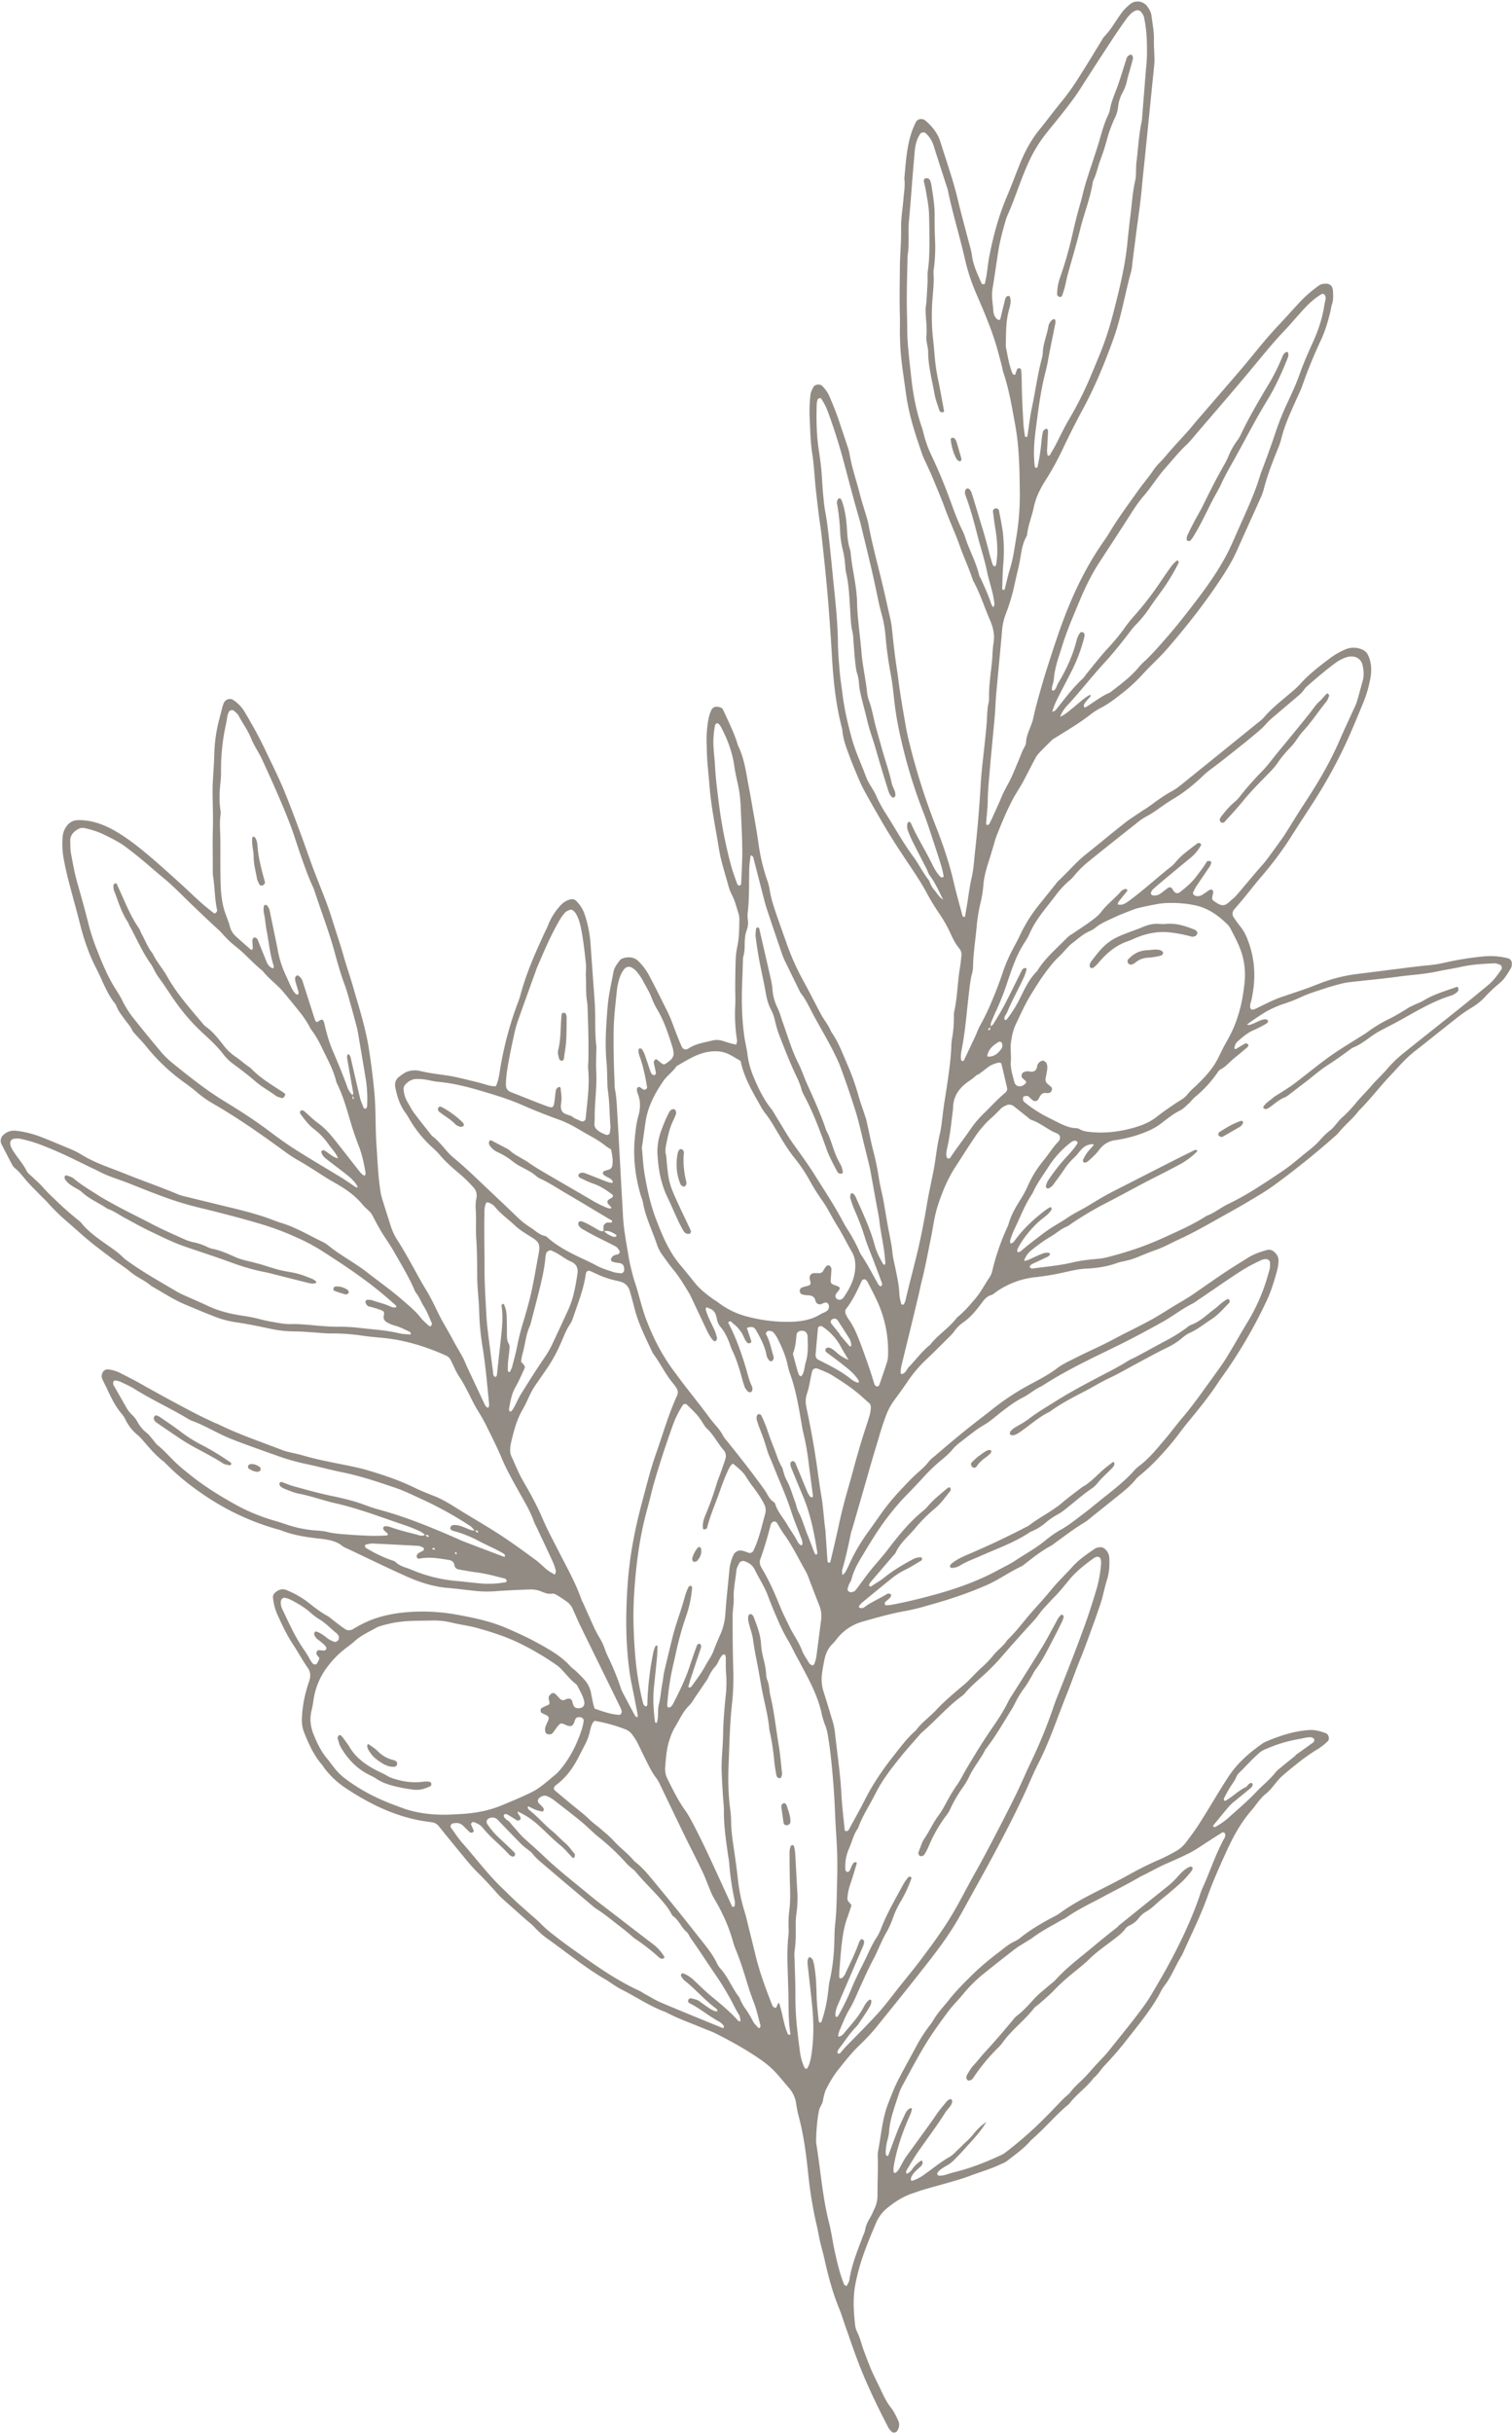 <?xml version="1.0" encoding="UTF-8" standalone="no"?><svg xmlns="http://www.w3.org/2000/svg" xmlns:xlink="http://www.w3.org/1999/xlink" data-name="Poppy Bouquet" fill="#928b83" height="2473" preserveAspectRatio="xMidYMid meet" version="1" viewBox="23.4 32.0 1537.9 2473.0" width="1537.9" zoomAndPan="magnify"><g data-name="Olive 6" id="change1_1"><path d="M527.76,1136.11c2.39-5.11,3.14-10.2,4-15.29a354.35,354.35,0,0,1,17.74-67.94,97.36,97.36,0,0,0,3.22-9.3c5.86-22.34,15.25-43.31,24.9-64.17,1-2.13,2.13-4.19,3-6.37A63,63,0,0,1,594,951.79a20.34,20.34,0,0,1,8.13-5.24c3.31-1.18,5.59-.75,7.69,1.49a34.47,34.47,0,0,1,8.15,13,121.37,121.37,0,0,1,6,28.84c1.41,20.58,2.93,41.14,4.39,61.71.13,1.86.14,3.74.21,5.61.51,12.65-.16,25.34,1.38,38a55.09,55.09,0,0,1-.12,7c0,6.09-.29,12.19,0,18.27.51,9.87-.13,19.67-.85,29.5-.48,6.54-.76,13.11-.69,19.67,0,3.17-1.13,6.84,1.27,9.51,2.85,3.15,6.72,5,10.71,6.41,1,.35,3.24-.87,3.35-1.88.24-2.31.85-4.65.67-6.93-1-12.15-.81-24.39-2.64-36.48a81.28,81.28,0,0,1-.49-8.41c-.27-6.57-.18-13.16-.81-19.69-1.84-19.23-.43-38.38,1.12-57.54,1-11.72,3.77-23.12,5.88-34.64.88-4.78,3.83-8.47,6.7-12.19a3.73,3.73,0,0,1,1.08-.89c3.89-2.25,12.14-3.22,17.11,1.59a59.15,59.15,0,0,1,11.11,14.46c6.43,12,12.37,24.2,18.49,36.32,4.21,8.33,7.08,17.34,10.57,26,1.4,3.48,2.77,7,4.31,10.38,1.32,2.94,4.09,3.94,7,2,7.28-4.82,15.71-5.9,23.86-8a19.92,19.92,0,0,1,11.09.37c4.44,1.38,8.82,3,13.69,3.71.29-1.78.87-3.19.67-4.47a170.41,170.41,0,0,1-1.82-35c.37-7-.09-14.06,0-21.09.07-8.91.16-17.82.53-26.72a77,77,0,0,1,1.63-12.54c2-9.25,1.92-18.63,2.07-28a22.37,22.37,0,0,0-1.33-6.85c-1.84-5.79-3.25-11.72-6.12-17.2A51.92,51.92,0,0,1,764,931.3c-3.34-12.21-7.38-24.23-9.39-36.78-2.44-15.27-5.44-30.46-7.59-45.77-1.68-12.06-2.4-24.26-3.62-36.39-.94-9.34-1.13-18.71-1.33-28.08a112.86,112.86,0,0,1,2.14-22.38,37.24,37.24,0,0,1,2.08-6.69c1.65-4.3,4.33-5.68,8.92-4.45,1.26.33,2.92,1.11,3.4,2.15,4.9,10.62,10.11,21.11,14,32.18a52.24,52.24,0,0,0,1.74,5.35c6.24,12.87,7.9,26.91,10.55,40.69q1.73,9,3.26,18c2.23,12.94,4.69,25.85,6.54,38.84a195.36,195.36,0,0,0,8.44,36.95,59.93,59.93,0,0,1,3,10.81c1.38,9.36,4.4,18.22,7.45,27.08,3.36,9.76,6.86,19.46,10.28,29.19a250.24,250.24,0,0,0,16.74,37.11c6.06,11.1,11.73,22.41,17.7,33.55,3.32,6.19,8,11.6,10.61,18.21,7.21,10,11.33,21.55,16.16,32.7a242.55,242.55,0,0,1,11.4,31.76c1.87,6.77,4.33,13.37,6.5,20.06.72,2.23,1.51,4.45,2,6.73,2.17,9.6,4,19.27,6.42,28.82a267.67,267.67,0,0,1,5.78,27.51c1.12,7.87,3.24,15.6,4.71,23.43,1.71,9.2,3.1,18.46,4.81,27.66,1.62,8.76,3.68,17.43,4.52,26.34.44,4.65,1.68,9.22,2.62,13.81,1.89,9.18,4,18.3,4.33,27.74.12,3.22,1.12,6.42,1.78,9.61a1.67,1.67,0,0,0,.92.91c1,.46,1.75.06,2.22-1a15.66,15.66,0,0,0,1.14-2.56c4.08-17.82,9-35.42,13.13-53.24,3.58-15.55,6.54-31.17,9.17-46.89,1.7-10.17,4-20.23,6-30.35.55-2.75,1.09-5.51,1.52-8.29,1.57-10.18,2.74-20.39,5.15-30.48,2.17-9.08,2.71-18.55,4.05-27.84.94-6.49,2-13,3-19.45,2.06-13.92,4.18-27.83,4.75-41.92a49.14,49.14,0,0,1,.54-7,128.16,128.16,0,0,0,2.12-23.78,19.56,19.56,0,0,1,.14-4.2c3.48-15.14,3.46-30.74,6.09-46,.64-3.69.94-7.45,1.37-11.17a10,10,0,0,0-2.25-7.89c-4-4.72-6.53-10.21-9.11-15.77a135.88,135.88,0,0,0-11.13-19.53A235,235,0,0,1,965.69,939c-5.36-9.93-11.67-19.26-17.91-28.59-9.39-14-18.61-28.1-27.09-42.71-6.35-10.94-12.68-21.88-18.69-33-2-3.7-3.76-7.55-5.39-11.43-3.09-7.35-6.19-14.7-9-22.17-3.24-8.77-6.71-17.51-7.46-27a17.48,17.48,0,0,0-.58-2.75c-6-23.25-8.49-47-9.89-70.87-1.3-22-2.79-44-4.7-65.94-1.75-20.08-3.9-40.11-6.16-60.14-.79-7-2-13.93-2.84-20.9-1-8.36-2-16.73-2.9-25.11-1.19-11.66-1.68-23.42-3.49-35-2-13-2.09-26.15-2.76-39.23a144.16,144.16,0,0,1,.94-21.06c.26-2.66,1.81-5.25,3-7.76.83-1.72,4.2-2.88,6.22-2.37a5.28,5.28,0,0,1,2.51,1.09,45.4,45.4,0,0,1,5.31,6.48,55.88,55.88,0,0,1,3.6,7.62c3.55,8.16,6.73,16.45,9.45,24.92,1.72,5.36,3.64,10.65,5.35,16,1.57,4.9,3.52,9.76,4.38,14.79,2.27,13.47,6.82,26.32,10.17,39.49,2.07,8.17,4.75,16.19,7.12,24.29a70.22,70.22,0,0,1,1.77,6.81c3.64,19.86,9,39.31,13.72,58.91,3,12.32,5.61,24.7,8.49,37,1.71,7.34,2.14,14.83,3,22.29.75,7,1.61,14,2.53,20.92.73,5.58,1.72,11.12,2.41,16.7,2.13,17.23,5.16,34.31,8.17,51.4,1,5.53,2.27,11,3.65,16.48a668.44,668.44,0,0,0,26.37,83c7.41,18.72,13.93,37.82,18.47,57.53,2.63,11.41,5.88,22.67,8.89,34,.28,1.06,1.14,1.42,2.58,1.09.53-3.06,1.08-6.28,1.63-9.49,1.75-10.16,2.85-20.39,5.2-30.49,2-8.63,2.42-17.64,3.41-26.5q3.74-33.57,5.68-67.3c.87-15.44,3-30.81,4.53-46.22.56-5.59,1.19-11.19,1.61-16.8.54-7,.32-14,2-20.95a16.47,16.47,0,0,0,.43-4.2c-.33-13.19,1.93-26.18,3.11-39.25.51-5.6.42-11.31,1.4-16.82,1.46-8.28-.33-16-3.52-23.32-5.46-12.45-9.47-25.5-15.81-37.56a34.14,34.14,0,0,1-2.31-5.13c-3.68-11.13-8.72-21.74-12.61-32.76-4.52-12.84-10.35-25.13-15-37.91-4-11-8.68-21.77-13.13-32.62-1.42-3.46-3.07-6.83-4.6-10.25-1.92-4.27-4.16-8.43-5.68-12.84-5.35-15.52-10.61-31.08-13.92-47.2-1.22-6-2.22-12-3-18-2.17-16.25-5-32.44-5.42-48.89-.09-3.27-.22-6.54-.24-9.81,0-5.63.15-11.26,0-16.88-.46-15.94-.12-31.87,0-47.81.07-13.6,1.49-27.12,1.23-40.75-.18-9.79,1.58-19.62,2.37-29.44.57-7,1.93-14,.93-21,1.48-15.88,2.31-31.86,7.4-47.15a88.39,88.39,0,0,1,4.36-10.34c1.64-3.41,6.67-4.15,9.68-1.56,6.87,5.91,12.47,12.74,15.22,21.55,6.15,19.68,13.06,39.13,17.84,59.24,3.69,15.51,8,30.87,12,46.3a73,73,0,0,1,2.22,9.58c1.25,10.44,5.9,19.67,9.95,29.12.19.45,1.49.55,2.28.58.32,0,.9-.51,1-.87.69-3.2,1.41-6.41,1.9-9.65.86-5.56,1.32-11.19,2.37-16.72,4.06-21.22,9.62-42,18.12-62,4.6-10.78,8.67-21.79,13-32.66,5.09-12.65,11.4-24.52,20.08-35.24,8-9.82,15.46-20,23.55-29.75A243.93,243.93,0,0,0,1121.14,110c7.87-12.21,15.31-24.7,22.93-37.08a18.89,18.89,0,0,1,2.28-3.53c6.68-6.73,11.18-15,16.66-22.64a48,48,0,0,1,10.64-11.11,12.22,12.22,0,0,1,16.43,2.51c2.25,3,4.14,6.24,4.6,10.12.92,7.91,2.59,15.71,2.41,23.77-.15,6.55.41,13.12.56,19.68a58.47,58.47,0,0,1-.32,7q-4.44,44.12-8.9,88.23c-1.16,11.67-2.54,23.31-3.56,35-1.47,16.8-4.1,33.5-6.23,50.25q-1.79,14-3.56,27.92a48.5,48.5,0,0,1-.94,7c-6.46,23-10.09,46.71-18.24,69.32-8.76,24.3-18.49,48.1-30.78,70.87q-11,20.38-20.9,41.36a292.73,292.73,0,0,1-17.64,32c-5.31,8.38-9.6,17-11.67,26.9-1.92,9.16-5.61,17.91-6.77,27.28a7.17,7.17,0,0,1-.78,2.68c-4.6,8-5.17,17-6.87,25.69-1.33,6.89-3.16,13.69-4.65,20.55a203.47,203.47,0,0,1-9.44,32.38,57.5,57.5,0,0,0-3.72,16.38c-1.93,22-4.11,43.91-6.09,65.87-.62,7-.71,14-1.34,21-1.74,19.62-3.79,39.22-5.41,58.86-.72,8.86-1.67,17.71-1.76,26.64-.08,7.95-1.08,15.89-1.64,23.84-.08,1.18.53,1.84,1.51,1.78a2.27,2.27,0,0,0,1.16-.57,3.63,3.63,0,0,0,.83-1.1c.85-1.67,1.71-3.34,2.47-5,3.27-7.28,6.66-14.5,9.72-21.87s7.4-14,10.65-21.35c2.28-5.12,4.39-10.34,6.6-15.49,1.85-4.3,3.28-8.77,5.52-12.92.89-1.64,2-3.42,2.1-5.17.27-9.15,5.67-16.74,7.46-25.44s4.22-17.3,6.62-25.87c2.53-9,5.18-18,8.08-27,4.64-14.28,9.2-28.59,14.36-42.67,11-30,24.68-58.78,43.29-85,1.9-2.67,3.66-5.45,5.35-8.27,8.71-14.47,18.8-28,28.55-41.77,5.13-7.25,11-13.92,16-21.36,3.34-5,8.11-9,12-13.71,7.8-9.34,16.21-18.16,24.32-27.25,2.49-2.79,4.76-5.79,7.21-8.63,14.38-16.67,28.82-33.29,43.15-50,6.1-7.11,12.06-14.34,18-21.62,7.08-8.73,14.37-17.28,22.09-25.46,7.39-7.84,14.54-15.91,21.86-23.81a131.21,131.21,0,0,1,19.07-16.63,10.71,10.71,0,0,1,3.78-1.8c6.18-1.37,10.62.39,11,6.93.27,4.7.53,9.34-1.09,13.92-.78,2.19-.94,4.59-1.49,6.87-2.42,10-5.29,19.9-9.68,29.33a472.26,472.26,0,0,0-18.67,45.56c-1.82,5.3-4.4,10.35-6.69,15.49-5.72,12.85-11.67,25.6-15,39.4a84.48,84.48,0,0,1-4.22,11.92c-5.11,12.61-9.94,25.31-13.41,38.49a50.63,50.63,0,0,1-2.7,8c-8.23,18.42-16.65,36.74-24.81,55.18-5,11.22-11.56,21.53-18.3,31.63-15.63,23.4-33.13,45.44-51.46,66.77-6.1,7.09-12.89,13.6-19.51,20.23-3.31,3.32-6.4,6.84-9.63,10.2a167.33,167.33,0,0,1-17.8,16c-7,5.45-14,11-22,15a74.21,74.21,0,0,0-11.73,7.76c-10.82,8.28-22.56,15.14-34.07,22.36a20.17,20.17,0,0,0-3.48,2.34c-4.69,4.59-9.37,9.19-13.86,14a26.58,26.58,0,0,0-3.79,5.87c-4,7.46-7.74,15-11.73,22.44-2,3.71-4.29,7.24-6.43,10.87-1.43,2.42-2.92,4.81-4.23,7.3-6.13,11.64-11.1,23.8-16,36-1.75,4.33-2.84,8.93-4.22,13.42-1.23,4-2.39,8.09-3.69,12.1-2.74,8.49-5.28,17-5.91,26a109.66,109.66,0,0,1-3,18,178,178,0,0,0-3.91,25c-1.28,13.53-3.49,27-3.61,40.62a30.89,30.89,0,0,1-1.27,6.87c-1.57,6.4-2.16,12.92-2.95,19.45-2.19,18.16-3.49,36.44-6.85,54.45-.76,4.12-1.73,8.27-1.06,12.52a1.77,1.77,0,0,0,.75,1.16,1.55,1.55,0,0,0,2.32-.87c3.81-8,7.66-16.08,11.43-24.15,1.59-3.39,2.71-7,4.56-10.28a249.2,249.2,0,0,0,13.3-27.9c3.61-8.68,7-17.4,9.91-26.31a166.84,166.84,0,0,1,9.94-23.19c2.35-4.59,4.94-9.06,7.13-13.72a152.75,152.75,0,0,1,19.11-31.07q9.26-11.5,18.46-23a17.92,17.92,0,0,1,1.8-2.16c9.69-8.85,18-19.09,28.36-27.3,13.22-10.51,26.18-21.35,39.45-31.8,5.51-4.33,11.53-8,17.34-12,1.94-1.32,4-2.44,5.93-3.79,8-5.68,15.76-11.73,24.51-16.43,5.32-2.85,10-6.94,14.76-10.76q36.73-29.58,73.35-59.31a38.5,38.5,0,0,0,5.3-4.62c8.52-10.11,19.08-18,29-26.56a88,88,0,0,0,8.2-7.71c8.81-9.87,19.21-17.91,29.72-25.77a76,76,0,0,1,15.73-9.23,21.48,21.48,0,0,1,17.79,0,11.26,11.26,0,0,1,5.85,5.72c3.54,7.57,3.76,15.47,2.29,23.42a120.07,120.07,0,0,1-7,24.31c-5.76,13.86-11.37,27.79-17.7,41.39a495.11,495.11,0,0,1-31,56.73c-7.79,12.26-15.88,24.34-23.66,36.62A351.14,351.14,0,0,1,1307,922.28c-9.49,11-18.07,22.75-27.84,33.53-2.59,2.87-2.8,6-.71,9s4.31,6.16,6.66,9.08c4.82,6,7.45,12.94,9.7,20.15,5.61,18,5.48,36,1.51,54.22-.59,2.72-2,5.37-1.15,8.23.21.74,1.21,1.82,1.79,1.78a11.1,11.1,0,0,0,4-1.21c8.48-4,16.69-8.5,25.58-11.54,8.42-2.89,16.88-5.67,25.28-8.63,5.3-1.87,10.5-4,15.78-6a161,161,0,0,1,35.38-8.82c14-1.69,27.91-3.53,41.86-5.25,10.7-1.33,21.39-2.83,32.13-3.74a133.89,133.89,0,0,0,16.63-2.79,311.42,311.42,0,0,1,38.86-6.18,72,72,0,0,1,25.11,2,5.31,5.31,0,0,1,3.57,5.44c-.12,1.38-.09,3-.75,4.09-3.3,5.65-6.58,11.32-11.72,15.66a142,142,0,0,0-14.31,13.47,62.24,62.24,0,0,1-14.17,11.46,145.15,145.15,0,0,0-15,10.4c-14.39,11.3-28.61,22.83-43,34.06-9.33,7.25-16.79,16.29-24.85,24.77-11,11.54-20.54,24.38-31.93,35.56-5.82,8-13.77,14-20,21.74a41.64,41.64,0,0,1-5,4.89q-29.57,26.1-61.46,49.32c-7.94,5.77-16.5,10.73-24.94,15.78s-17,9.84-25.62,14.62c-15.13,8.44-30.1,17.19-45.87,24.41-7.67,3.5-15,7.71-23,10.51-7.52,2.62-14.82,5.84-22.26,8.7a60.34,60.34,0,0,1-6.72,2c-3.63,1-7.41,1.46-10.92,2.74-10.26,3.75-20.93,5.25-31.72,5.76-8.52.4-16.66,2.64-24.9,4.36a257.39,257.39,0,0,1-26.33,4.29,84.6,84.6,0,0,0-40.32,15.17c-1.54,1.07-3,2.53-4.7,3-4.37,1.25-6.87,4.21-9.49,7.75-5.55,7.52-11.46,14.81-19.32,20.26a36,36,0,0,0-8.89,8.94,48.41,48.41,0,0,1-5.67,6.24c-7.31,7.27-14.55,14.61-22.06,21.68a134.75,134.75,0,0,0-20,23.49c-4.66,7-9.8,13.73-14.69,20.6a64.65,64.65,0,0,0-7.48,15c-4.14,11-7.14,22.31-10.58,33.5s-6.54,22.51-9.79,33.77l-13.29,45.92c-.52,1.81-1.22,3.57-1.59,5.4-2.55,12.4-5.28,24.75-8.78,36.93-.37,1.27,0,2.77.09,4.16.08,1.08.55,1.06,1.35,0a16.64,16.64,0,0,0,1.78-2c1.34-2.48,2.61-5,3.78-7.55a183.43,183.43,0,0,1,19-32.77c8.6-11.68,16.37-24,26-34.92,1.55-1.75,3-3.56,4.62-5.28q4.77-5.14,9.63-10.22c2.27-2.37,4.55-4.74,6.95-7,5.13-4.79,10.7-9.1,15-14.8a32.57,32.57,0,0,1,5.15-4.78c14.61-12.52,29.3-24.94,44.54-36.7,4.83-3.72,9.67-7.43,14.44-11.23a256.92,256.92,0,0,1,39.9-26.15c9.08-4.81,18.26-9.67,26.49-15.93,5.67-4.31,12.15-7.13,18.39-10.32,12.92-6.6,26.33-12.26,39.09-19.15s26-13,38.63-20c7.77-4.31,15.23-9.19,22.84-13.81,2.79-1.69,5.62-3.33,8.41-5,3.2-2,6.44-3.84,9.53-5.94,12.76-8.71,25.3-17.74,38.26-26.14,6.27-4.07,12.69-7.94,19-11.94,5.94-3.76,12.7-6,19.48-7.87a7.43,7.43,0,0,1,6.6,1.63c3.13,2.44,5,5.63,4.85,9.65a39.67,39.67,0,0,1-1.12,8.35c-3,11.34-6.38,22.55-11.48,33.18a493.71,493.71,0,0,1-46.47,78.58c-.55.76-1.09,1.53-1.6,2.31-9.72,15-21,28.73-32.33,42.47-3.27,4-6.34,8.13-9.45,12.25a264.45,264.45,0,0,1-17.23,20.36,200.82,200.82,0,0,1-21.29,20.38,25.4,25.4,0,0,0-4.1,3.85c-6.21,7.8-14.16,13.67-21.81,19.86q-10.41,8.4-20.89,16.71c-3.3,2.63-6.44,5.56-10,7.69-10.51,6.24-20.1,13.78-30,20.87a30.27,30.27,0,0,1-3.43,2.46c-10,5.23-18.76,12.38-27.69,19.22a13.12,13.12,0,0,1-2.28,1.64c-11.92,5.52-22.61,13.27-34.58,18.72a364.59,364.59,0,0,1-34.1,13.09c-9.3,3.17-18.77,5.86-28.24,8.52a207.51,207.51,0,0,1-20.46,5c-15.24,2.69-30.17,6.9-45,11.16a50.06,50.06,0,0,0-25.35,16.94,51.93,51.93,0,0,1-4.53,5.36c-5.07,4.72-7.38,10.76-8.65,17.32-.89,4.6-1.78,9.21-2.36,13.86a42.06,42.06,0,0,0,1.82,18q4.26,13.39,8.24,26.89a70.49,70.49,0,0,1,3,12.29c2.25,21.44,5.63,42.76,6.76,64.33.64,12.15,2.15,24.25,3.32,36.36a1.62,1.62,0,0,0,2.08,1.41,3.12,3.12,0,0,0,1.19-.5,3.06,3.06,0,0,0,1-1c5.59-10.31,11.36-20.52,16.67-31,7.9-15.55,17.69-29.83,28.42-43.48,7.23-9.2,14.24-18.65,23.12-26.42,5.88-8,14.11-13.72,20.8-20.86,8.71-9.3,18.39-17.34,28.08-25.48,3.94-3.3,7.4-7.17,11.07-10.79,2-2,3.91-4.05,6-5.93a103,103,0,0,0,12.71-13.11c4.31-5.53,10.43-9.47,14.23-15.51,9.55-9.07,17.18-19.82,25.91-29.61,6.23-7,12.57-13.89,18.46-21.16,6.81-8.38,14.69-15.74,21.87-23.76,6.57-7.35,14.85-12.91,23-18.5a10.12,10.12,0,0,1,4-1.3,7.07,7.07,0,0,1,6.45,1.93,12.71,12.71,0,0,1,4.12,8.69c.38,7.53,0,14.95-2.31,22.27-2,6.25-3.28,12.69-5,19-.6,2.26-1.31,4.5-2.07,6.72-2.13,6.21-4.24,12.43-6.5,18.59-4.36,11.88-8.52,23.85-13.31,35.56-5,12.16-9.24,24.59-14.15,36.75-9.48,23.47-17.31,47.6-28.9,70.23-5.55,10.84-10,22.22-15.24,33.25-15.38,32.68-32.66,64.37-50.2,95.92-5.7,10.24-11.19,20.58-17.12,30.69-8.08,13.78-17.47,26.68-27.23,39.25-18.41,23.68-37.23,47-56.12,70.33a208.13,208.13,0,0,1-16.43,17.32c-7.73,7.58-14.44,16-21.13,24.46a103.41,103.41,0,0,0-11.25,17.81,25,25,0,0,0-1.83,3.8,57.87,57.87,0,0,0-2.43,9.48c-.47,3.9-3.39,6.7-4.06,10.41-.58,3.24-1.16,6.48-1.56,9.73-.44,3.72-.75,7.47-1,11.21-.22,3.27-.28,6.56-.37,9.84a14.64,14.64,0,0,0,.17,2.81c4.42,26.83,6.23,54.06,13,80.53,2.55,10,3.77,20.26,6.06,30.3,2.5,11,5,22,9.3,32.38.28.68,1.4,1.05,2.19,1.42.15.07.75-.48.92-.84.78-1.69,1.89-3.35,2.16-5.13,2.33-15.46,8.28-29.78,13.67-44.27.82-2.2,2-4.34,2.36-6.61.76-4.76,2.9-8.83,5.32-12.88,1.68-2.81,2.84-5.92,4.3-8.86a32.06,32.06,0,0,0,3-14.91c-.06-12.65.7-25.29.24-37.95a25.11,25.11,0,0,1,.38-5.61c3.14-16.55,4.28-33.53,10.63-49.4,2.25-5.63,4.36-11.33,6.88-16.84s5.45-10.89,8.31-16.27c4-7.44,8.11-14.79,12.08-22.22a152.63,152.63,0,0,1,14.27-22.56,51.46,51.46,0,0,0,4-5.75c4.53-7.73,10.76-14.15,16.28-21.11,7.58-9.56,16.3-18.12,25-26.63a274.1,274.1,0,0,1,24.73-20.84c5.54-4.26,10.88-9,17.42-11.85a29.47,29.47,0,0,0,5.82-3.93c10.75-8.4,22.49-15.2,34.57-21.46a37.3,37.3,0,0,0,4.8-2.93c15.58-11.43,33-19.66,50.08-28.36,7.51-3.81,14.93-7.8,22.32-11.86a310.53,310.53,0,0,1,29-14.26,177.6,177.6,0,0,0,16.27-8.28,32.6,32.6,0,0,0,10.61-9.11c4.17-5.65,8.47-11.17,12.32-17.1,10.72-16.51,20.37-33.67,31.19-50.12,9-13.65,20.94-23.87,34-33.14a19.21,19.21,0,0,1,3.68-2.05c14.31-6.08,29-10.95,44.65-11.87,5.72-.33,11.11,1.32,16.42,3.2,3,1.08,4.29,6.13,1.88,8.31a62.77,62.77,0,0,1-9.8,7.77C1351.59,1817,1340.82,1826,1330,1835c-1.08.9-2.11,1.87-3.14,2.83-5.82,5.44-9.75,12.56-16.11,17.6-5.9,4.68-9.75,11.32-14.65,16.94-10.94,12.56-18.58,26.92-25.44,41.89s-13.54,30-19.06,45.38c-7.29,20.38-17.06,39.61-25.77,59.32-6.63,10.22-10.64,21.93-18.23,31.63-2.57,3.29-4.21,7.29-6.34,10.94-9,15.46-20.39,29.18-31.36,43.21a350.64,350.64,0,0,1-22.9,26.59c-3.88,4-6.58,9.16-11.14,12.63-6.94,9.54-17,16.15-24.17,25.47-1.41,1.82-3.48,3.13-5.22,4.69-11.88,10.65-22.25,22.84-34.4,33.21-7,8.31-15.92,14.52-24.42,21.15-2.16,1.69-4.94,2.61-7.47,3.8-9.8,4.57-20.21,7.5-30.29,11.31-8.78,3.33-17.84,5.73-26.85,8.31-7.21,2.06-14.45,4-21.64,6.14-2.7.79-5.31,1.91-8,2.73-10,3.08-18.75,8.37-26.88,14.94a39.5,39.5,0,0,0-11.93,15.4c-6.17,14.69-12.45,29.36-16.86,44.72-1.55,5.4-2.87,10.88-4,16.38-3,14.41-2.22,28.9-.5,43.37a21,21,0,0,0,2,6.72c3,5.92,4.39,12.36,6.64,18.52s4.62,12.26,7.06,18.34c1.21,3,2.65,6,4.06,8.95s2.9,5.88,4.33,8.84c3.66,7.57,6.86,15.33,12.18,22.07,3.15,4,5.42,8.78,7.56,13.44,1.65,3.58.94,7.32-1.26,10.67-.82,1.27-4,1.92-5,.89a19,19,0,0,1-3.64-4.21c-11.75-22.48-22.37-44.94-30.13-65-5.08-13.1-9.52-26.44-14.22-39.68-1.88-5.31-3.43-10.74-5.58-15.93-7-17-11.67-34.64-15.6-52.54-1.21-5.48-2.86-10.87-4.12-16.35s-2.12-11-3.43-16.51a411.91,411.91,0,0,1-8.67-52.67c-2-19.14-4.44-38.19-9.32-56.86a122.36,122.36,0,0,1-2.86-13.77,30.36,30.36,0,0,0-7.42-16.37c-5.28-6-10.15-12.35-15.75-18a98.39,98.39,0,0,0-14.14-11.48c-14.3-9.87-29.51-18.21-45-26-3.77-1.88-7.79-3.23-11.68-4.86-13-5.45-26.29-10-38.73-16.67-16-5.76-30-15.48-45-23A89.44,89.44,0,0,1,647,2049c-2.37-1.52-4.62-3.22-7.06-4.62-20.76-12-39.23-27.21-58.67-41.06a84,84,0,0,1-13.79-12c-3.11-3.45-7-6.25-10.45-9.35-7.7-6.84-15.43-13.64-23.07-20.54a76.3,76.3,0,0,1-5.83-6.09c-6.24-7-12.56-13.87-19.26-20.47-7.32-7.22-13.62-15.49-20.23-23.42-6.3-7.56-12.44-15.26-18.63-22.92a11,11,0,0,0-7-4.27c-4.17-.64-8.38-1.13-12.52-1.92-19.54-3.73-37.82-10.94-55.16-20.53-7-3.86-13.8-8-20.42-12.43a86,86,0,0,1-22.31-21.24c-.55-.76-1-1.6-1.61-2.31-8.43-9.72-13.61-21.24-18.28-33a31.66,31.66,0,0,1-2.24-12.33c.18-13.77,3-27,7.47-39.93,1.69-4.92,1.28-9.38-1.52-13.37-5.41-7.69-9.81-16-15-23.8-6.23-9.45-11-19.62-15.66-29.82a55.74,55.74,0,0,1-4.69-17.6c-.28-2.62,1.09-4.41,3-5.94,3.19-2.53,6.9-3.38,10.59-1.91a93,93,0,0,1,23.07,13.29c5.9,4.63,11.78,9.25,18.4,12.87,2.44,1.33,4.5,3.34,6.74,5,3.74,2.81,7.38,5.79,11.27,8.37a7.41,7.41,0,0,0,8,.35c2.45-1.37,4.86-2.83,7.33-4.16,13.38-7.24,27.76-11,42.83-12.71a193.48,193.48,0,0,1,56,2.09c17,3.06,34,6.64,50.11,13.55,10.79,4.63,21.49,9.49,31.71,15.13,11.85,6.53,23.85,13.15,33.16,23.45,1.87,2.06,4.29,3.62,6.32,5.56,2.71,2.59,5.4,5.22,7.89,8a28,28,0,0,1,7,13.59c.69,3.68,1.42,7.36,2.23,11,.4,1.81,1,3.57,1.5,5.14,12,4.31,17.3,5.67,24.67,6.4,1.78.18,3.4-2.11,2.79-3.89a23.57,23.57,0,0,0-.81-2.67q-9.55-19.57-19.16-39.11c-7.43-15.15-14.91-30.26-22.27-45.44-2.66-5.48-5-11.13-7.53-16.66a18.23,18.23,0,0,0-6.2-7.52c-3.09-2.13-6.17-4.28-9.39-6.18-1.58-.92-3.62-2.07-5.21-1.78-5,.93-9-1.51-13.37-3a27.72,27.72,0,0,0-9.69-1.22c-11.25.37-22.5.88-33.72,1.69a117.66,117.66,0,0,1-21.07-.18c-9.8-1.06-19.57-2.32-29.38-3.18-14.71-1.3-28.48-6-41.75-11.93-19.67-8.81-39-18.29-58.52-27.5-2.12-1-4.43-1.82-6.21-3.27-5.76-4.67-12.65-5.91-19.64-6.94-1.85-.28-3.73-.4-5.59-.62-12.61-1.49-25.1-3.45-37-8.21a37.65,37.65,0,0,0-4.06-1.16,260.28,260.28,0,0,1-45.75-17.9A266.47,266.47,0,0,1,225.82,1548,238,238,0,0,1,190.48,1518c-8.75-6.47-15.56-14.86-22.68-23a35.57,35.57,0,0,0-3.91-4,45.94,45.94,0,0,1-13-16.35,26.72,26.72,0,0,0-3.92-5.83c-6.4-7.65-10.7-16.49-14.81-25.46-1.55-3.4-3.46-6.64-4.88-10.09a7.56,7.56,0,0,1,.82-6.74,6,6,0,0,1,4.61-2.71,34.91,34.91,0,0,1,13.4,4c6.29,3.16,12.6,6.29,18.72,9.74q28.16,15.92,56.81,30.88c6.22,3.23,12.6,6.16,18.92,9.18,1.69.8,3.5,1.36,5.18,2.19,21.07,10.37,43.34,17.76,65.17,26.26a43.21,43.21,0,0,0,5.38,1.6c5.46,1.33,11,2.38,16.38,4,17.15,5,34.78,7.72,52.16,11.59,3.66.82,7.33,1.64,10.92,2.69,16.66,4.9,33.12,10.32,48.79,17.94,6.73,3.28,13.72,6.06,20.7,8.8,8.35,3.29,15.92,8,23.43,12.73,14.32,8.93,29,17.27,43.15,26.48,12.6,8.19,24.66,17.07,36.76,25.93,1.89,1.38,3.61,3,5.38,4.52,2.11,1.85,4.07,3.88,6.31,5.55s4.72,3,7.48,4.68c.44-1.55,1.29-2.9,1-4a53.49,53.49,0,0,0-3.17-9.31c-5.27-11.5-10.7-22.92-16.09-34.36a63.25,63.25,0,0,1-3-6.34c-3.53-10.28-9.23-19.46-14.44-28.89-6.34-11.48-13-22.78-18.07-34.93-4.35-10.37-9.41-20.45-14.38-30.54a184.63,184.63,0,0,0-9.45-17.24c-7.27-11.51-12-24.37-19.66-35.71-3.63-5.39-5.9-11.69-9-17.44a9.22,9.22,0,0,0-4-3.79c-21.08-9.52-42.95-16.22-66.11-18.3-7-.63-14-1.27-21-2.34a200.1,200.1,0,0,0-30.84-2.05c-5.14,0-10.29-.61-15.43-.92-7-.42-14-1.16-21.06-1.13a120.06,120.06,0,0,1-25.08-2.83c-11.47-2.4-23-4.81-34.55-6.49a98.27,98.27,0,0,1-21.68-5.73c-10.05-3.91-20-8.07-29.94-12.27-12.14-5.14-23.11-12.43-34.53-18.89-6.39-5.58-14.42-8.67-21-14.13-6.09-5.1-12.93-9.28-19.31-14.06-7.86-5.9-15.72-11.81-23.32-18.05-7.24-5.94-14.08-12.36-21.19-18.45a202.65,202.65,0,0,1-20.16-19.59c-2.47-2.81-5.27-5.33-7.89-8-4.57-4.7-9.27-9.29-13.61-14.19-4-4.56-7.55-9.58-12.38-13.42a10.36,10.36,0,0,1-2.59-3.24q-5.58-10.56-11-21.22a7.81,7.81,0,0,1,1.85-9,15.71,15.71,0,0,1,12.86-4.4,100.39,100.39,0,0,1,24.56,5.9c9.63,3.69,19.14,7.71,28.64,11.74a84.87,84.87,0,0,1,12.67,6.09c14,8.88,29.81,13.73,45,19.86,17.81,7.2,36,13.46,53.74,20.87a37.16,37.16,0,0,0,5.33,1.81c11.37,2.8,22.77,5.51,34.15,8.32,20,4.94,40.18,9.27,59.43,16.88,3.92,1.54,8,2.6,12,4.07,12.78,4.74,24.54,11.63,36.76,17.55a30.72,30.72,0,0,1,5.89,3.84c12.42,10,26.71,17.29,39.27,27.13,11.42,8.95,23.36,17.27,34.33,26.76,7.06,6.11,14.4,12,20.26,19.47,2.29,2.91,5.26,5.3,8,7.89a1.46,1.46,0,0,0,2.44-.19c.42-.7.91-1.82.64-2.4-2.58-5.51-4.53-11.29-7.82-16.5-3-4.73-4.87-10.13-8.44-14.58a16.26,16.26,0,0,1-1.88-3.75c-5.64-12.91-13-24.88-19.91-37.09-3.73-6.56-8-12.66-12-19-3.77-5.91-7-12.19-10.25-18.39a17.73,17.73,0,0,0-4.31-5.39,61.68,61.68,0,0,1-6.85-7c-7.42-8.69-16.64-15-26.51-20.56-3.67-2.06-7.31-4.2-10.86-6.46-9.49-6-18.85-12.27-28.7-17.74a128.92,128.92,0,0,1-12.86-8.58c-20.84-15.18-41.88-30.06-64-43.33-2.82-1.69-5.66-3.33-8.47-5a106.41,106.41,0,0,1-15-10.44c-4.24-3.68-8.71-7.12-13.27-10.4a194.54,194.54,0,0,1-38.85-36.42c-3.79-4.75-8.1-9.09-12.14-13.65a13.93,13.93,0,0,1-2.55-3.29c-1.71-4-4.71-7-7.13-10.41-3.24-4.59-7-8.9-9-14.24a8.92,8.92,0,0,0-1.31-2.48c-8.7-10.72-12.94-23.84-19.2-35.87-7.6-14.62-12.78-30.17-16.79-46.15-3.55-14.09-7.57-28.06-11.18-42.14-2-7.7-3.76-15.48-5.21-23.3a85.59,85.59,0,0,1-1-22.44,20.36,20.36,0,0,1,3.1-9.26c2.93-4.68,6.93-7.4,12.7-7.47,13.57-.16,25.72,4.28,37.3,10.88,11.86,6.76,22.56,15.16,33,23.87,11.13,9.32,21.88,19.11,32.69,28.83,7.3,6.57,14.32,13.45,21.62,20,4.16,3.76,8.61,7.2,13,10.72a1.69,1.69,0,0,0,2.5-.26c.54-.69,1.37-1.66,1.22-2.32-2.59-11.49-2.33-23.31-4.18-34.88a44.21,44.21,0,0,1-.26-7c.06-13.59-.36-27.18.08-40.78.38-12.16-.2-24.35-.29-36.53,0-4.22,0-8.44.28-12.65.59-8.89,1.19-17.76,1.45-26.68a151.93,151.93,0,0,1,5.16-36.13c1.12-4.07,2.07-8.17,3.16-12.24a33.38,33.38,0,0,1,1.42-4c1.5-3.58,6.3-5.11,9.44-3a37.31,37.31,0,0,1,11.59,11.95c7.66,12.9,15,26,21.38,39.54,6.62,13.93,13.58,27.73,19.42,42,5.66,13.89,10.89,27.92,16.09,42,4.4,11.86,8.48,23.83,12.88,35.69,6.21,16.68,13.46,33,18.74,50,4.16,13.43,8.77,26.74,12.59,40.26,2.8,9.93,6.29,19.64,9.12,29.53,5.94,20.72,12.62,41.28,16.08,62.63q3.69,22.88,5.8,46c1.61,17.32.84,34.66,2.05,52,1.12,15.89,1.6,31.83,4.06,47.6a47.94,47.94,0,0,0,1.46,6.85c2.9,9.41,5.91,18.78,8.87,28.17a62,62,0,0,0,7.15,15.21c4.58,7.08,8.72,14.44,12.88,21.78,5.31,9.37,10.23,18.94,15.9,28.13,4.66,7.55,8.5,15.63,12.38,23.64,4.5,9.28,10.07,18,14.87,27.07,3.28,6.21,7,12.18,10.35,18.36,1.56,2.87,2.67,6,4.06,9q9.21,19.74,18.52,39.42a7.23,7.23,0,0,0,1.82,2.06,1.65,1.65,0,0,0,1.28.45,1.69,1.69,0,0,0,.74-1.14,9.19,9.19,0,0,0,.27-2.75c-2-19.13-3.48-38.29-6.59-57.31a264.66,264.66,0,0,1-3.5-36.39c-.27-11.7-1.95-23.34-2-35.08-.08-13.12-.07-26.27-1-39.35-.66-9.83.19-19.64-.54-29.45a41.71,41.71,0,0,1,.66-11.21,12.15,12.15,0,0,0-3.32-11.56,145.58,145.58,0,0,0-13-12.81c-7.15-6-14.32-12.09-20.42-19.28a72.59,72.59,0,0,0-6.84-7.08,121,121,0,0,1-25.51-31.58,64.76,64.76,0,0,0-3.87-5.88c-5.22-7.48-7.8-16-9.48-24.77a10.38,10.38,0,0,1,4.42-11.09c2.66-1.91,5.16-4,8.4-5a22.91,22.91,0,0,1,12.5-.47c9.58,2.42,19.4,3.32,29.12,4.88,9.23,1.49,18.32,4,27.43,6.14,5,1.21,9.92,2.84,14.92,4.1A35.27,35.27,0,0,0,527.76,1136.11Zm-21.37,451.64c-1.64-1.64-3.05-3.63-5-4.87a374.25,374.25,0,0,0-47.82-26.55c-9.36-4.29-18.65-8.91-28.37-12.21-17.72-6-35.48-12-53.91-15.71-12.38-2.5-24.58-5.92-37-8.48a227.14,227.14,0,0,1-29.68-8.53c-11.93-4.2-23.84-8.45-35.69-12.85-6.58-2.45-13.18-5-19.51-8-10.14-4.82-19.87-10.48-30.48-14.32a22.06,22.06,0,0,1-3.8-1.81c-18-10.92-37.31-19.59-55.17-30.84-4.33-2.73-9.13-4.73-13.76-7a29.71,29.71,0,0,0-4-1.27c-1.57-.5-3.35.12-3.5,1.33-.11.88-.45,2-.08,2.64,4.57,8.16,9.29,16.23,13.89,24.38a30.87,30.87,0,0,0,5.29,6.49,27.82,27.82,0,0,1,5.17,6.6,35.49,35.49,0,0,0,9.78,11.75c2.18,1.71,3.83,4.1,5.67,6.22s3.37,4.62,5.51,6.36c6.22,5,11.47,11,17.16,16.58,5,4.88,10.48,9.29,16,13.67,14.27,11.43,29.72,21,45.73,29.89a189.63,189.63,0,0,0,38.82,16.16c4,1.18,8.07,2.41,12,3.78a122.3,122.3,0,0,0,28.78,6.27c4.66.41,9.44.54,13.94,1.67,6.89,1.74,13.88,2.09,20.87,2.65,7.93.64,15.89,1,23.85,1.29,5.13.16,10.27-.16,15.41-.31a1.59,1.59,0,0,0,1.17-.55,1.51,1.51,0,0,0,.07-1.35c-1.3-1.3-2.83-2.4-4-3.78a2.85,2.85,0,0,1-.45-2.51,2.76,2.76,0,0,1,2.16-1.36,20.07,20.07,0,0,1,5.43,1.09c9.25,3.42,18.9,5.41,28.35,8.08,2.22.62,4.59,1.11,6.66-.63a23.35,23.35,0,0,0,1.78,2c1,.94,1.73.72,1.71-.53,0-.33-.54-.86-.9-.93a19.79,19.79,0,0,0-2.68-.15,32.1,32.1,0,0,0-4.46-3.25c-9.25-4.61-19.12-7.55-28.84-10.94-19-6.62-37.91-13.42-57.54-17.88-12.78-2.9-25.08-7.48-38-9.93-5-1-9.76-3.19-14.58-5a19.15,19.15,0,0,1-3.55-2.2c-1-.62-1.52-2.84-.92-3.64a2,2,0,0,1,2.52-.77c3.95,1.42,7.82,3.12,11.85,4.22,12.62,3.43,25.2,7,38,9.68,11.91,2.46,23.71,5.27,35.11,9.59,4.8,1.82,9.71,3.4,14.67,4.74,25.81,7,50.45,17.12,74.95,27.65,3,1.3,5.93,2.79,9,4q20.93,8.05,41.93,15.94c.32.13.8-.15,1.2-.24-.26-.85-.25-2.13-.82-2.49-7.93-5-16.65-8.38-24.88-12.74a121.28,121.28,0,0,0-27.28-10.9,6.49,6.49,0,0,1-2.28-1.45,1.52,1.52,0,0,1-.54-1.2,4.6,4.6,0,0,1,1.12-2.38c1.57-1.18,3.5-.93,5.36-.73,4.76.51,8.88,2.87,13.26,4.47,1.75.64,3.45,1.45,5.35.53.53.65,1,1.34,1.6,1.94a2.36,2.36,0,0,0,1.08.6c.23.05.54-.19.81-.29-.38-.62-.62-1.55-1.17-1.79A5.92,5.92,0,0,0,506.39,1587.75Zm131.09-304.14c-.1-1.87-.54-3.81-.18-5.58.23-1.15,1.51-2.24,2.58-3,.66-.48,1.79-.31,2.72-.42,1.19-.13,3.06.69,3.35-.84s-1.59-2-2.76-2.65c-14.89-8.85-29.71-17.83-44.67-26.56-8.49-5-16.69-10.44-25.64-14.58a13.55,13.55,0,0,1-3.6-2.19c-4.54-4.22-10.12-6.71-15.44-9.68a50.44,50.44,0,0,1-8.35-5.17,74.33,74.33,0,0,0-16.74-10.23,18.61,18.61,0,0,1-7.26-6.48,4.54,4.54,0,0,1-.81-2.59,5.3,5.3,0,0,1,1-2.47c.14-.22,1-.24,1.34-.06q7.46,3.84,14.85,7.76a16,16,0,0,1,3.62,2.13c5.88,5.56,13.53,8.35,20,13,5,3.52,10.21,6.66,15.46,9.73,17,10,34.06,19.7,51,29.72a99.67,99.67,0,0,0,14,6.57,7.24,7.24,0,0,0,2.76.24c.22,0,.67-.75.62-.81-1.17-1.35-2.43-2.63-3.59-4a3,3,0,0,1,.42-3.86c1.1-.83,2.35-1.47,3.51-2.24,1.51-1,1.59-2.35.26-3.36-6-4.52-12.12-8.63-19.38-11-4.44-1.43-8.59-3.73-12.86-5.67a5.71,5.71,0,0,1-1.08-.84,1.86,1.86,0,0,1-.68-2.51,3.63,3.63,0,0,1,1.91-1.77,8,8,0,0,1,4.12.06c7.45,2.8,14.82,5.81,22.26,8.68a36.59,36.59,0,0,0,5.3,1.41,1.21,1.21,0,0,0,1-.62,1.71,1.71,0,0,0-.08-1.35c-2.11-3.4-6.38-3.75-9.08-6.39-1-1-1-3,.31-3.53,1.7-.69,3.47-1.21,5.22-1.77a4.73,4.73,0,0,0,3.27-4.1c1-5.69-.2-11.12-1.29-16.34a51.24,51.24,0,0,1-5.15-3.28c-7.63-6.32-16.59-10.54-25-15.56-7.22-4.31-14.71-8.49-22.59-11.3q-19.21-6.86-37.86-15.06c-11.61-5.09-23.66-8.91-35.74-12.54-16.14-4.86-32.4-9.41-49.34-10.9-4.64-.41-9.2-1.73-13.83-2.4a52,52,0,0,0-8.37-.5c-4.47.07-8.06,2.17-11.06,5.39a6.52,6.52,0,0,0-2,5,29.11,29.11,0,0,0,4.08,13.3c2.2,3.61,4,7.45,6.55,10.81,5.89,7.88,12.08,15.54,18.14,23.28,5.77,4.17,10.14,9.69,14.76,15a67,67,0,0,0,8,7.88c10.86,8.91,20.91,18.74,31.11,28.36,10.55,10,21.12,19.9,31.57,30a84.18,84.18,0,0,0,14.15,11.47c5.14,3.16,9.38,7.86,15.68,9.13,1.24.25,2.33,1.49,3.38,2.4,7.11,6.18,15.18,10.91,23.48,15.22s17,7.88,25.21,12.36c5.31,2.88,11.25,4.64,17,6.56,2.62.88,5.5,1,8.28,1.35,1,.15,2.73-1.46,2.85-2.61.6-5.74-1.79-7.55-5.53-7.91a51.65,51.65,0,0,1-5.51-1c-1.42-.3-2.76-1.9-2.3-3a7.08,7.08,0,0,1,2.33-3.23c1.55-.92,3.47-1.2,5.21-1.82a2.64,2.64,0,0,0,1-3.55c-1.1-1.47-2.13-3.28-3.65-4.1-6.6-3.55-13.4-6.72-20.06-10.16-5-2.58-9.91-5.31-14.76-8.13a12.52,12.52,0,0,1-2.81-3c-.78-.92-.63-3.38.31-3.88a3.56,3.56,0,0,1,2.45-.52,43.69,43.69,0,0,1,6.44,2.77c3.72,2,7.33,4.17,11,6.25a6.46,6.46,0,0,0,5.36.81c2.46,2.87,5.75,4.47,9.16,5.82a6.43,6.43,0,0,0,2.67.11,1.22,1.22,0,0,0,.87-.69c.11-.37.06-1.07-.18-1.23C646.25,1284.69,642.43,1282.11,637.48,1283.61ZM382.24,1145.48a10.68,10.68,0,0,0-.27,2.36c.11,1.15.74,1.45,1.44.78.12-.12-.19-.74-.38-1.09-.39-.71-.83-1.38-1.24-2.07a4.69,4.69,0,0,0,.62-4q-3.07-17.3-6.05-34.6a9.23,9.23,0,0,1,.46-2.56c.14-.91.41-.91,1.19-.5,1.41.73,1.77,2,2.08,3.34,3.19,13.68,6.26,27.38,9.55,41,.77,3.16,2.25,6.14,3.36,9.21.37,1,1.11,1.82,2.09,1.48a2.82,2.82,0,0,0,1.66-1.9,127.58,127.58,0,0,0-1.54-29.41c-2.55-15.73-5.27-31.43-7.95-47.14-.31-1.84-.78-3.67-1.26-5.48-1.81-6.79-3.59-13.58-5.51-20.34-2.06-7.21-3.9-14.51-6.49-21.53-4.08-11-7.27-22.28-10.36-33.58-5.79-21.26-13.83-41.78-20.62-62.7a21.92,21.92,0,0,0-1-2.62c-5-10.6-8.84-21.68-12.74-32.72-3.74-10.61-6.91-21.42-10.95-31.91-8.77-22.71-18.83-44.88-29-67-.59-1.27-1.31-2.49-2-3.73-2.87-5.36-6.26-10.53-8.49-16.15-3.33-8.36-8.7-15.52-12.86-23.37-1-2-3.14-3.38-4.85-4.94-1.22-1.1-4.29-.28-4.89,1.19a24.69,24.69,0,0,0-1.48,3.91c-.58,2.75-.79,5.58-1.43,8.31a211.78,211.78,0,0,0-5.1,47.41,102.75,102.75,0,0,1-.48,11.24c-1.12,9.82-1.6,19.62-.09,29.44a14.16,14.16,0,0,1,.09,4.21c-1.26,8.42-.31,16.85-.23,25.27.16,15.46-.19,30.91.34,46.38.36,10.41,1.61,20.51,5.34,30.28,1.5,3.94,3,7.9,4.11,12a19.62,19.62,0,0,0,5.7,9.51c5.14,4.75,10.45,9.32,15.72,13.91.17.15.82,0,1.09-.26a1.75,1.75,0,0,0,.69-1.12c-.1-2.78-.32-5.56-.42-8.34,0-1.18,1.59-3.07,2.55-2.85a4.47,4.47,0,0,1,2.24,1.38,8.54,8.54,0,0,1,1.24,2.49c2.8,6.94,5.54,13.91,8.38,20.84,1.28,3.12,3.27,5.65,6.51,6.79,1.28-1.17.81-2.57.41-3.82-3.61-11.21-4.5-23-6.79-34.43-1.18-6-1.43-12.09-2.86-18a18.33,18.33,0,0,1-.27-4.2,10,10,0,0,1,.34-2.77c.3-1.09,1-1.57,1.9-1.36a2.65,2.65,0,0,1,1.22.6,11.61,11.61,0,0,1,2.93,6.25c2.82,13.79,5.78,27.54,8.45,41.35a103.7,103.7,0,0,0,8,23.93c2,4.24,3.77,8.56,5.82,12.76a32.77,32.77,0,0,0,3.11,4.65c.87,1.22,3.1,2.2,3.34,1.57a4.73,4.73,0,0,0,.41-2.63c-1-3.61-2.2-7.14-3.15-10.75a9.75,9.75,0,0,1-.14-4.13c.13-.72,1.08-1.37,1.79-1.88a1.47,1.47,0,0,1,1.33.22,15.24,15.24,0,0,1,3,2.84,14.8,14.8,0,0,1,1.65,3.84c4.16,12.93,8.26,25.88,12.47,38.8a2.84,2.84,0,0,0,1.92,1.7c.68.06,1.44-.88,2.18-1.36,2.81-1.79,4.15-1.31,5,1.88.94,3.63,1.65,7.33,2.73,10.91a141.69,141.69,0,0,0,5.29,16c5.58,12.9,11,25.87,15.77,39.1A21.07,21.07,0,0,0,382.24,1145.48ZM1031,1075.62c-.65.6-1.33,1.17-1.92,1.81-1,1-.74,1.65.53,1.55a1.32,1.32,0,0,0,.9-.88,17,17,0,0,0,0-2.57c1.09-.88,2.54-1.54,3.23-2.67,3.9-6.4,7.88-12.76,11.34-19.4,6.07-11.63,11.76-23.45,17.65-35.17a4.86,4.86,0,0,1,1.89-2,4.42,4.42,0,0,1,2.44-.23c.21,0,.59.88.49,1.24a48.83,48.83,0,0,1-2.11,6.64c-5.5,12.42-12.39,24.18-17.55,36.77-.87,2.12-2.76,3.81-2.9,6.29a1.94,1.94,0,0,0,.24,1.34,1.44,1.44,0,0,0,2.25-.26,124.06,124.06,0,0,0,13.37-21.39c4.79-9.63,9.27-19.49,17.08-27.24a13.57,13.57,0,0,0,1.55-2.34c8-12.32,19.3-21.59,29.33-32,1.91-2,4.49-3.34,6.81-4.93,5.8-4,11.75-7.72,17.39-11.9,3.74-2.79,7.65-5.71,10.43-9.36,6-7.92,14-13.8,20.46-21.26.84-1,2.35-1.4,3.59-2a1.9,1.9,0,0,1,1.35,0c1.14.44,1.56,1.3.92,2.11-2.88,3.67-5.87,7.25-8.72,10.94a7.64,7.64,0,0,0-.77,2.62,17.5,17.5,0,0,0,3.94.19c2.83-.49,5.11-2.14,7.41-3.82,14.81-10.76,28.18-23.29,42.58-34.56a32.7,32.7,0,0,0,5-4.91c6.34-7.7,14.58-13.17,22.33-19.2.5-.39,1.71-.12,2.48.15a1.49,1.49,0,0,1,.76,2.35,45.55,45.55,0,0,1-10.86,12.73q-13.05,10.69-26,21.54c-4,3.3-7.91,6.61-11.74,10.06a8.45,8.45,0,0,0-2.15,3.53,2.76,2.76,0,0,0,1,2.31,5,5,0,0,0,2.67.54,10.75,10.75,0,0,0,6.5-2.33c2.28-1.64,4.46-3.42,6.73-5.08s3.92-1.22,5.42,1.49c2.08,3.75,4.69,4.56,7.71,2.14,5.84-4.68,11.53-9.39,16.11-15.54,3.63-4.87,7.51-9.53,10.52-14.84a1.75,1.75,0,0,1,1.08-.81,6,6,0,0,1,2.59,0c1,.3,1.24,1.26.86,2.34a10.84,10.84,0,0,1-1,2.6c-4.7,7-9.51,13.9-14.16,20.92a61.16,61.16,0,0,0-3.16,6.2c-.45.89.93,2.75,2.18,3.11a8.28,8.28,0,0,0,6.78-.71c2.41-1.44,4.66-3.14,7-4.7,1.68-1.11,3-1.1,3.76-.23,1.08,1.22.88,2.5.54,3.89a20.43,20.43,0,0,0-.81,4.12,3.29,3.29,0,0,0,1,2.48c8.36,6.07,11.15,6.42,17.15.78,2-1.93,4.41-3.56,6.23-5.67,7-8.13,13.89-16.41,20.85-24.61,3.33-3.92,6.94-7.62,10-11.71,5.67-7.46,11.07-15.11,16.54-22.72,1.37-1.89,2.6-3.88,3.85-5.86,6.24-9.9,12.3-19.91,18.74-29.68,13.42-20.38,25.77-41.33,35.44-63.8,4.44-10.33,9.29-20.48,13.93-30.72a63.32,63.32,0,0,0,3.33-7.74c2.16-7.18,4.07-14.43,6.06-21.65,1.54-5.6,1-11.17-.39-16.68a10.84,10.84,0,0,0-10.41-7.94,13.23,13.23,0,0,0-4.18.33,38.92,38.92,0,0,0-11.43,5.24c-10.25,7.47-19.9,15.66-29.38,24a21.16,21.16,0,0,0-3.86,4.06c-2.37,3.62-5.76,6.14-8.95,8.88-5.69,4.89-11.47,9.68-17.14,14.59-4.25,3.68-8.82,7.12-12.47,11.34-4,4.67-8.8,8.42-13.45,12.33-6.1,5.12-12.35,10.08-18.6,15-7.71,6.11-15.38,12.29-23.31,18.12a78,78,0,0,0-7.56,6.14c-8.83,8.43-18.07,16.37-28.49,22.82-4.38,2.7-8.78,5.39-13,8.34-5.75,4-11.35,8.24-17.64,11.49a66.63,66.63,0,0,0-10.37,7.22c-15.46,12.21-30.9,24.44-46.21,36.83a105.54,105.54,0,0,0-17.1,16.64,34.67,34.67,0,0,1-5,4.89,92.52,92.52,0,0,0-13.31,14.45c-2.57,3.35-5.13,6.7-7.75,10-7,8.8-13.81,17.73-18.46,28.1a69.85,69.85,0,0,1-5.42,9.85c-8.37,12.68-13,27-17.8,41.15a272.24,272.24,0,0,1-10.2,26.18c-2.15,4.69-4.23,9.41-6.17,14.18C1030.93,1072.74,1031.11,1074.24,1031,1075.62Zm260.82-2.3c1.79,1,3.54.1,5.09-.45,3.07-1.11,6-2.7,9-3.93a24.15,24.15,0,0,1,4.1-.92c1.2-.26,3.5,1.06,3.24,1.91a4.11,4.11,0,0,1-1.36,2.31c-4.52,2.46-9,5-13.74,7-6.18,2.65-11,7.07-16,11.31-1.83,1.56-2.61,3.85-3.19,6.14a1.72,1.72,0,0,0,.32,1.33,1.2,1.2,0,0,0,1.16.19c3.2-1.86,6.33-3.87,9.59-5.63.55-.3,1.68.21,2.41.6.92.5,1,1.43.3,2.4a5.36,5.36,0,0,1-.84,1.09c-4.32,3.61-8.6,7.25-13,10.77-4.73,3.79-8.5,8.72-14.07,11.52a8.65,8.65,0,0,0-2.92,3,119.64,119.64,0,0,1-22.7,24.79c-2.51,2.09-4.45,4.84-6.87,7-2.76,2.53-5.46,5.4-8.73,7-7.23,3.61-13.36,8.66-19.68,13.51a62.13,62.13,0,0,1-13.42,7.57,128.53,128.53,0,0,1-32.45,9,24,24,0,0,0-16.51,9.73c-3.37,4.64-7.6,8.27-11.77,12a6.84,6.84,0,0,1-2.52,1.1c-.41.14-1.15.2-1.32,0-.51-.69-1.36-1.77-1.13-2.27a40.59,40.59,0,0,1,4-7.28c2.19-3,4.78-5.62,7.3-8.51-.85-.35-1.29-.69-1.71-.67a15.87,15.87,0,0,0-11.07,5.35c-2.55,2.74-4.69,5.89-7.41,8.43a62.11,62.11,0,0,0-9.17,10.59c-3.67,5.43-7.56,10.71-11.44,16a12,12,0,0,1-5.21,4.54,1.77,1.77,0,0,1-2.42-.83c-.21-.38-.62-.86-.52-1.17a20.35,20.35,0,0,1,1.82-5.21,180.74,180.74,0,0,1,18-23.37c4.36-4.86,9-9.54,12.32-15.19a1.38,1.38,0,0,0,0-1.27c-.63-.59-1.45-1.45-2.13-1.4a7.57,7.57,0,0,0-3.87,1.22,97.46,97.46,0,0,0-23.69,25.69c-5.54,8.68-11.82,16.92-15.9,26.48-8,11.71-12.81,25-19,37.62a79.88,79.88,0,0,0-3.89,10.53,4.8,4.8,0,0,0,.32,2.71c.2.69,2.41-.24,3.47-1.56.87-1.09,1.68-2.25,2.53-3.37,8.57-11.3,19-20.72,30.28-29.18a39,39,0,0,1,3.56-2.19c1.14-.68,1.86-.35,2,1a2.13,2.13,0,0,1-.11,1.31c-3.29,5.31-8.77,8.32-13.24,12.38-7.55,6.87-16.58,18-20.71,26.35-.6,1.21-1.33,2.52-.53,4,.4.73,2.05.36,3.52-.85,2.9-2.38,5.69-4.91,8.67-7.17,7.47-5.68,14.75-11.68,22.64-16.71,5.11-3.26,10.44-6.18,15.48-9.63s10.43-6.26,15.76-9.19c6.58-3.61,12.88-7.69,19.36-11.44,9.72-5.62,19.86-10.52,29.87-15.65q21.88-11.22,43.82-22.33,10.65-5.4,21.39-10.6c.57-.28,1.56.31,2.35.5a3.76,3.76,0,0,1-.51,1.3,77.28,77.28,0,0,1-19.26,13.94c-11.15,6-22.5,11.53-33.7,17.4-12.86,6.74-25.58,13.75-38.48,20.4a336.59,336.59,0,0,0-36.25,21.43,28,28,0,0,1-4.76,3c-4.84,2-8.86,5.25-13.12,8.14-3.49,2.36-7.22,4.37-10.67,6.78-4.22,3-8.41,6-12.31,9.33a21.79,21.79,0,0,0-7.2,10.58,24.68,24.68,0,0,0,4.2-1c4.31-1.85,8.5-4,12.83-5.75,2.58-1.06,5.27-2.08,8.18-1.36a2,2,0,0,1,1.16.75,1.16,1.16,0,0,1-.16,1.11,6.8,6.8,0,0,1-2,1.9c-5,2.44-10.15,4.78-15.23,7.15-.43.2-.83.44-1.25.67-1.37.73-2.45,2.71-1.72,3.2s1.71,1.2,2.48,1.09c13.89-2,27.93-3,41.62-6.39a141.4,141.4,0,0,1,15.25-2.54c6-.82,12.25-.81,18.11-2.28,10.9-2.74,21.72-5.92,32.34-9.6,9.71-3.38,19.25-7.35,28.61-11.63,14-6.43,28.22-12.65,41.22-21.13,8-2.91,14.54-8.47,22.16-12.11,19.5-9.34,37.35-21.48,55.23-33.49,8.92-6,17-13.24,25.42-20A90.73,90.73,0,0,0,1364,1193c3.79-4.2,7.55-8.39,12-11.81,4.93-3.77,7.91-9.29,12.51-13.29a132.57,132.57,0,0,0,14.47-15.31c4.8-5.75,10.21-11,15.08-16.69,5.18-6.06,11.12-11.43,16.3-17.43a122.16,122.16,0,0,1,16.12-15.65c19.4-15.56,38.93-31,58.34-46.5,9.52-7.62,18.92-15.4,28.32-23.17,5.46-4.52,9.57-10.21,13.49-16a3.41,3.41,0,0,0-1.71-4.62c-1.77-.58-3.61-1.48-5.38-1.4-11.72.51-23.48,1.17-34.92,3.78-7.32,1.66-14.75,2.63-22,4.24-13.8,3.06-27.87,3.72-41.79,5.63-16.26,2.22-32.62,3.65-48.92,5.54a67.74,67.74,0,0,0-9.65,1.9c-5.43,1.43-10.86,2.93-16.19,4.71-7.55,2.51-15.22,4.86-22.46,8.12a148.65,148.65,0,0,1-18.26,7.22,104.78,104.78,0,0,0-15.51,6.55C1310.23,1060.49,1295.78,1070.08,1291.81,1073.32Zm-151.54,485.47c12.67-10.41,26.11-19.94,37-32.43a34.93,34.93,0,0,1,5.26-4.66c10.14-7.77,18-17.7,26.23-27.32,5.77-6.77,11-14,16.79-20.76,11.86-14,22.31-29,33-43.8,4.38-6.07,8.82-12.13,12.73-18.51,7.35-12,14.17-24.3,21.5-36.3a191.46,191.46,0,0,0,15.28-31.62c2.68-7,4.72-14.24,6.75-21.45.62-2.18.34-4.62.32-7,0-1.51-2.41-3.33-4.07-3.15a12.66,12.66,0,0,0-4.08.72,175.15,175.15,0,0,0-18.68,9.71c-15.86,10-31.09,20.94-46.69,31.32a42.92,42.92,0,0,1-4.66,3.16c-11,5.37-20.54,13.06-31.22,19-16,8.87-32.08,17.51-48.5,25.5-25.29,12.31-50.69,24.35-74.33,39.74-7,3-12.56,8.28-19.22,11.6-7.67,3.82-14.32,8.9-21,14-6,4.55-11.54,9.78-18,13.55-8.58,5-16.12,11.3-23.89,17.32a49.42,49.42,0,0,0-8.31,7.55c-3.9,4.81-8.66,8.58-13.3,12.52A173.82,173.82,0,0,0,963,1533.09c-5.65,6.23-11.45,12.36-17.37,18.33a238.23,238.23,0,0,0-17.47,20.16c-9.34,11.78-17.32,24.52-25,37.37-5.29,8.8-11,17.48-13.53,27.72-.54,2.23-2,4.21-2.94,6.37a33.81,33.81,0,0,0-1.18,4,2.91,2.91,0,0,0,2.12,3.08,6,6,0,0,0,6.28-2.14c6-7.8,11.57-16,17.91-23.46,5.14-6.09,10.44-12,15.27-18.39,10.53-13.82,21.5-27.21,35-38.3a37.08,37.08,0,0,0,5.07-4.87c5.74-6.92,12.87-12.3,19.6-18.14a6.42,6.42,0,0,1,1.18-.72c1.09-.57,2-.39,2.18.58s.44,2.08,0,2.6c-5.06,6.12-9.52,12.84-15.71,17.89a158.11,158.11,0,0,0-20.8,20.92c-6.6,7.82-14.89,14.38-19.17,24.08a9.69,9.69,0,0,1-1.74,2.19q-11.46,13.32-22.9,26.63a24.67,24.67,0,0,0-2.39,3.45,1.63,1.63,0,0,0,.14,1.33,1.35,1.35,0,0,0,2.19.45c4.3-2.85,8.85-5.38,12.84-8.6,9.18-7.4,19.23-13.37,29.59-18.87a15.83,15.83,0,0,1,8.12-1.86c.31,0,.7.63.87,1a2,2,0,0,1,0,1.25,2,2,0,0,1-.74,1.09c-5.24,3.07-10.35,6.4-15.8,9.06a75.57,75.57,0,0,0-14.22,9c-10.24,8.22-20.38,16.58-30.51,24.94a18.44,18.44,0,0,0-2.67,3.2c-.22.3-.34,1.1-.23,1.16a6.15,6.15,0,0,0,2.43,1,4.37,4.37,0,0,0,2.67-.68c7.12-5.43,15.47-8.74,23-13.48a3.58,3.58,0,0,1,3.84-.23c1.44.76,1.06,2.6-1.13,4.64-1.37,1.28-2.93,2.36-4.18,3.74-.42.46-.27,1.56-.15,2.33,0,.3.72.72,1.1.7a36.66,36.66,0,0,0,5.55-.45c15.22-2.86,30.24-6.52,45.18-10.65,22.22-6.15,43.76-13.9,64-25,5.76-3.14,11.78-5.91,17.2-9.56,9.33-6.28,19.3-11.58,28.14-18.62,5.5-4.38,11.08-8.84,17.21-12.2,8.3-4.57,15.55-10.47,23-16.1C1130.13,1567.16,1135.15,1562.91,1140.27,1558.79Zm-113.61,630c-6.23,10.52-14.46,18.79-22.21,27.46-3.43,3.84-7,7.59-10.65,11.2a32.36,32.36,0,0,1-6.54,5.21c-3.28,1.86-6.58,3.62-9.24,6.33a7.36,7.36,0,0,0-1.39,2.36c-.12.29.25.84.51,1.18s.63.79,1,.82c5.31.41,10-2.07,15-3.26,16-3.82,31.31-9.7,46.23-16.59a32,32,0,0,0,6.18-3.29,404.3,404.3,0,0,0,32.16-27.31c4.08-3.87,8-7.84,12-11.82,2.31-2.31,4.54-4.72,6.81-7.08,2.92-3,5.8-6.1,8.79-9.07,2.33-2.31,5.2-4.18,7.11-6.78,3.67-5,8.35-8.84,12.68-13.11s8.23-9,12.33-13.47c4.72-5.18,9.78-10.11,14.14-15.59,12.23-15.4,24.86-30.5,36.33-46.5,2.45-3.42,4.74-7,6.87-10.61,5.47-9.29,11-18.55,16.16-28,12.6-23.08,23.95-46.74,32.56-71.63a83.33,83.33,0,0,1,2.87-7.94c7.9-17,13.42-35,22.66-51.44a5.89,5.89,0,0,0,.49-1.31,2.82,2.82,0,0,0,.26-1.35,4.56,4.56,0,0,0-1-2.38,2.67,2.67,0,0,0-2.44-.15q-11.29,7.13-22.44,14.45a110.83,110.83,0,0,1-12.12,7.08c-7.15,3.53-14.42,6.72-21.72,9.91-7.7,3.37-15.07,7.52-22.59,11.31-1.67.85-3.43,1.53-5,2.49-12.09,7.18-24.73,13.31-37.09,20-12.77,6.88-26,13-37.88,21.4-1.52,1.07-3.34,1.7-5,2.65-9.68,5.7-19.77,10.72-28.78,17.53-2.24,1.69-4.74,3-7.11,4.54-3.55,2.26-7.28,4.29-10.61,6.85q-15.62,12-31,24.37a143.88,143.88,0,0,0-22,21.64c-4.7,5.83-10.2,11-14.67,17-8.7,11.63-17.23,23.38-24.72,35.86-7.72,12.86-14.73,26.11-21.85,39.3a45.24,45.24,0,0,0-3.56,7.6c-4.25,13.37-9.6,26.47-10.57,40.71a44.46,44.46,0,0,1-1.66,8.26,48.15,48.15,0,0,0-1.66,13.91c0,.67,1,1.35,1.56,1.93.09.09.86-.24,1-.51,3.31-8.76,6.44-17.59,9.91-26.28,2.25-5.66,5-11.13,7.54-16.66a10.78,10.78,0,0,1,4.67-5.09,2,2,0,0,1,1.35-.11c.29.08.7.62.64.85a30.75,30.75,0,0,1-1.55,5.3c-7.8,17.12-13.94,34.77-17.07,53.38a26.05,26.05,0,0,0,0,5.51c0,.25.56.61.91.68a1.76,1.76,0,0,0,1.32-.16,16.21,16.21,0,0,0,2.8-3.07c2.9-4.82,5.25-10,8.57-14.51,7.5-10.17,14.83-20.45,22.26-30.67,2.48-3.41,4.86-6.84,7.21-10.33,3.37-5,7.43-9.59,11.27-14.29a7.58,7.58,0,0,1,2.31-1.58,1.68,1.68,0,0,1,2.45.42,3.72,3.72,0,0,1,.38,2.48c-1.16,4.24-4.76,6.9-7,10.46-8.48,13.5-18.13,26.2-27.23,39.27-4,5.75-7.61,11.81-11.2,17.84-.82,1.39-2,3-1,4.94,2.51-.5,4.14-2.29,5.51-4.12a36.58,36.58,0,0,1,8.91-8.86c.36-.23,1.26-.33,1.32-.21a4.47,4.47,0,0,1,.72,2.35c-.41,2.49-2.44,3.9-4.15,5.46-3.13,2.86-6.31,5.68-7.74,9.84a5.15,5.15,0,0,0,.14,2.54c0,.14.91.28,1.33.16a41.27,41.27,0,0,0,12.38-6.47c8.42-5.94,16.35-12.56,25.38-17.68,3.18-1.79,5.73-4.73,8.46-7.26s5.29-5.3,8.05-7.82a67.85,67.85,0,0,0,8.64-9.2,64.58,64.58,0,0,1,7.85-8A43.43,43.43,0,0,1,1026.66,2188.83ZM889.48,1968.67c-1.41,4.15-2.82,8.6-4.43,13-2.6,7.08-3.9,14.48-4.93,21.86-1.35,9.74-1.94,19.58-2.79,29.39-.24,2.78-.33,5.59-.32,8.38a1.38,1.38,0,0,0,1.87,1.44,2.6,2.6,0,0,0,1.24-.47,13.68,13.68,0,0,0,2.6-3.23c4.89-10.65,10.27-21.08,14.19-32.16a16.33,16.33,0,0,1,2.08-3.55,1.3,1.3,0,0,1,1.21-.31c.73.43,1.79,1,1.94,1.63.52,2.39-.49,4.57-1.43,6.74q-12.23,28.41-24.44,56.84c-1.68,3.9-3.29,7.78-3.13,12.14,0,.45.08,1.16.36,1.31a1.67,1.67,0,0,0,2.39-.67A235.38,235.38,0,0,0,890,2052c2-4.76,4.16-9.43,6.38-14.08,2.63-5.49,5.51-10.87,8.09-16.38,3.19-6.78,6.19-13.62,10.35-19.92a53.73,53.73,0,0,0,5-10.05c6.16-15.79,14.84-30.29,22.81-45.15a49.6,49.6,0,0,1,4.94-6.7c.2-.26.87-.26,1.31-.2,1.05.14,1.82.86,1.53,1.74a129.07,129.07,0,0,1-11.3,24.13,89.91,89.91,0,0,0-7.65,16.56,83.49,83.49,0,0,1-7.07,15.26c-2.81,4.85-5,10.09-7.38,15.17-1.61,3.39-3,6.88-4.81,10.17-4.9,9.08-9.06,18.48-13.35,27.85-3.69,8-6.91,16.34-11.53,24-4.07,6.79-6.87,14.36-10.1,21.64a27,27,0,0,0-1.35,5.34c0,.17.51.69.73.66,2.54-.3,4.21-2.16,5.64-3.88,6.55-7.93,13.61-15.44,18.72-24.52,1.8-3.19,3.42-6.74,6.66-8.95a1.65,1.65,0,0,1,1.36-.1,1.39,1.39,0,0,1,.7,1c.19,3.5-1.77,6.23-3.46,9-2.71,4.38-5.62,8.64-8.49,12.91a28.54,28.54,0,0,1-3.36,4.47c-7,7-12.11,15.47-18.21,23.17a6.79,6.79,0,0,0-.93,2.6c-.1.41,0,1.25.21,1.29.73.18,1.87.48,2.22.11,1.93-2,3.57-4.3,5.51-6.3,6.51-6.73,13.17-13.32,19.65-20.08,5.84-6.09,11.73-12.14,17.2-18.55,6.07-7.12,11.67-14.64,17.5-22,7-8.8,14.19-17.43,21-26.4,10.71-14.2,21.34-28.47,30.75-43.62,9.17-14.75,16.78-30.34,25.3-45.44,6.92-12.24,13.5-24.67,20-37.14,7.59-14.54,15.1-29.13,22.32-43.85,5.16-10.53,9.67-21.37,14.71-31.95a501.89,501.89,0,0,0,22.55-54.52c1.36-4,2.75-8,4.31-11.9,10.06-25.26,20.09-50.52,29.25-76.13,4.11-11.5,7.75-23.12,11.22-34.79a128.79,128.79,0,0,0,4.51-26.3,14.06,14.06,0,0,0-.77-4.07c-.24-1-2.54-2.13-3.48-1.76a11.33,11.33,0,0,0-2.61.91c-9.13,6.58-18.06,13.4-25.33,22.14-4.78,5.76-9.42,11.68-14.65,17-3.93,4-7.67,8.18-11.49,12.28-3.54,3.8-6.19,8.24-9.64,12-11,12.08-22,24.18-32.71,36.6-4.27,5-8.81,9.73-13.48,14.32-8,7.88-17.07,14.67-24.3,23.37a25,25,0,0,1-4.23,3.7c-14.33,10.72-25.93,24.41-39.42,36a18.7,18.7,0,0,0-2,2c-6.44,7.42-13.06,14.68-19.24,22.31-9.73,12-19.27,24.17-26.25,38.12-5.86,11.71-13.31,22.61-17.66,35.09-4.56,6.15-6.14,13.64-9.12,20.5a44.38,44.38,0,0,0-3.74,22,2.74,2.74,0,0,0,1.6,1.94,2.68,2.68,0,0,0,2.38-.85c1-1.56,1.52-3.38,2.34-5a13.8,13.8,0,0,1,2.14-3.5c.49-.5,1.65-.44,2.51-.45.19,0,.65.87.54,1.21-2,6.71-4,13.44-6.22,20.09a56,56,0,0,0-3.28,15.06,5.5,5.5,0,0,0,2.25,4.83A13.76,13.76,0,0,1,889.48,1968.67ZM582,1764.4c.78-1.7-.11-3.46-.39-5.27a4.73,4.73,0,0,1,.09-2.73,9.42,9.42,0,0,1,2.64-3.07,3.19,3.19,0,0,1,3.89.46c1.76,1.52,3.2,3.39,4.88,5a4.24,4.24,0,0,0,5.12.77,12.65,12.65,0,0,1,2.61-1,3.89,3.89,0,0,1,4.5,2.32c.3.88.42,1.81.69,2.7,1.09,3.55,2.5,4.67,5.82,4.67,4.59,0,6.72-2.91,5.68-7.37-1.31-5.57-4.35-10.33-6.8-15.36a6.21,6.21,0,0,0-1.82-2.1c-5.28-4-9.26-9.26-13.8-14a38.3,38.3,0,0,0-5.17-4.7,275.75,275.75,0,0,0-36.15-21.54c-14.72-7.41-30.28-12.4-46.13-16.73-8.16-2.23-16.57-3.13-24.72-5.16a76.61,76.61,0,0,0-20.86-2.14c-8,.22-15.93.09-23.87.58a115,115,0,0,0-26.26,4.55,24.91,24.91,0,0,0-5.28,1.88c-7.7,4.4-15.94,7.93-22.63,14-2.76,2.52-5.8,4.75-8.8,7a95,95,0,0,0-17.85,17.76,72.64,72.64,0,0,0-15,34.3,105.37,105.37,0,0,1-2,11.06c-2.24,8.51-1.26,16.66,2,24.7,3.54,8.71,7.54,17.12,13.64,24.4,3,3.59,5.68,7.46,8.65,11.08A62.26,62.26,0,0,0,376,1840.93c15.19,11.27,31.86,19.61,49.53,26.11,4.39,1.62,8.75,3.35,13.24,4.66,14.55,4.23,29.45,5.33,44.53,4.58l8.42-.43c14.59-.82,28.82-3.32,42.37-9,7.33-3.09,14.71-6.1,21.95-9.41,5.09-2.33,10.31-4.64,14.89-7.81,6.15-4.24,11.77-9.25,17.53-14a39.26,39.26,0,0,0,4.86-5c10-12,16.89-25.77,21.73-40.58.73-2.22,1.23-4.52,1.74-6.8a21.42,21.42,0,0,0,.23-2.79c.1-1-1.33-2.63-2.6-2.87-4-.77-5.54.2-6.79,4.4s-3.31,5.2-7.32,3.87c-2.18-.73-4.12-2.3-6.61-2-2.57,1.44-3.92,3.93-5.57,6.16-1.1,1.48-2.06,3.2-3.5,4.25-.94.69-2.66.62-4,.44a3.37,3.37,0,0,1-2.65-2.93,8.48,8.48,0,0,1,.05-4.13c.89-2.64,2.18-5.14,3.28-7.71.74-1.74-.05-3.53-2-4.53-1.67-.84-3.42-1.53-5.05-2.43-1.33-.72-1.32-4.18.08-4.93C576.81,1766.69,579.37,1765.62,582,1764.4ZM367.28,1209.27c-2.35-5.6-6.41-9.61-9.69-14.13a69,69,0,0,0-14.44-15.26c-5.66-4.22-9.92-9.91-14.08-15.6-.89-1.21-.52-3.49.64-3.57.85-.06,2-.23,2.53.22,5,4.24,9.6,9,14.9,12.83,7.36,5.31,13,12.13,18.53,19.11,7.87,9.92,15.62,19.93,23.45,29.88a22,22,0,0,0,2.89,3.06,11.87,11.87,0,0,0,2.46,1.26c.28-.84.92-1.73.8-2.51-1.5-9.27-3.37-18.43-6.77-27.25-2.87-7.43-5.56-15-7.83-22.59-4.15-13.93-7.91-28-14.36-41.1a11.89,11.89,0,0,1-1-2.62c-2.31-9.66-6.74-18.43-11.14-27.26-4.17-8.39-7.89-17-13.71-24.47-1.43-1.83-2.31-4.07-3.55-6.06a103.61,103.61,0,0,0-6.14-9.38c-6.39-8.11-12.86-16.16-19.53-24-6.37-7.51-14.68-13.14-20.72-21-9.55-7.57-17.46-17-27-24.52a98.82,98.82,0,0,1-14.23-13.58,41.33,41.33,0,0,0-4-4c-9-8.17-17.8-16.63-26.61-25.06-9.48-9.07-18.51-18.63-28.68-27-7.6-6.24-14.94-12.78-22.51-19.06-5-4.19-10.21-8.21-15.42-12.2-7.1-5.44-15.13-9.26-23.12-13.22a85.53,85.53,0,0,0-20-6.56c-2.42-.53-4.6.26-6.69,1.46-4.86,2.79-7.75,6.72-7.42,12.57.21,3.74,0,7.57.67,11.22,1.91,10.13,3.64,20.35,6.47,30.24,3.73,13.07,7.42,26.16,10.75,39.33a215,215,0,0,0,8.42,26.82c4.85,12.19,9.6,24.39,16.14,35.88,3.48,6.11,7.66,11.84,10.68,18.16a99.73,99.73,0,0,0,12.19,18.86c8.74,11,17.7,21.89,26.73,32.68A87.18,87.18,0,0,0,199,1112.63c17.11,13.88,34.32,27.55,53.21,39.06,15.2,9.25,30.2,18.88,44.46,29.61,9,6.76,18.11,13.38,27.6,19.4,15.43,9.79,31.25,19,46.84,28.53,4.78,2.94,9.34,6.24,14,9.31a6,6,0,0,0,2.1.4c-.82-2.91-2.76-5-4.65-7.06a52,52,0,0,0-6.19-5.67C369.75,1221,363,1216,356.33,1210.8c-2.54-2-5.16-4.1-6.05-7.5-.11-.42-.16-1.16.06-1.3.72-.46,1.8-1.21,2.33-1a32.56,32.56,0,0,1,4.64,3C360.31,1206.08,363.09,1208.55,367.28,1209.27Zm748-219.49c-5,3.15-9.57,9.86-15.46,15.21a85.84,85.84,0,0,0-8.36,9.4c-7.46,9.1-13.59,19-19.73,29-5.91,9.64-10.42,19.88-15.23,30-2.64,5.56-3.84,11.48-4.74,17.55-1,6.58.29,13.1-.21,19.64-.59,7.64,2,14.76,3.76,22a5.72,5.72,0,0,0,2.72,3c2.56,1.43,6.64.09,8.63-2.62a1.77,1.77,0,0,0-.32-2.53,37.85,37.85,0,0,1-3.13-2.78c-1.54-1.74-.57-5.22,1.55-5.89a16.8,16.8,0,0,1,2.66-.77,7.93,7.93,0,0,1,2.79,0c4.4.91,7.33-.26,8.09-5.14a6.7,6.7,0,0,1,2.92-4.63c1.18-.78,2.55-1.61,3.9-.91a5.9,5.9,0,0,1,2.9,2.7,12.8,12.8,0,0,1,.55,5.51c-.34,3.25-1.09,6.46-1.66,9.68-.46,2.6.68,4.5,2.63,6.06,1.09.87,2.2,1.73,3.2,2.69,1.5,1.43.31,5.23-1.79,5.74a6.56,6.56,0,0,1-2.74.37c-3.93-.81-6.16,1.09-7.64,4.44a14.67,14.67,0,0,1-1.47,2.38,4,4,0,0,1-5,.71c-1.11-.83-2.08-1.85-3.13-2.77-.69-.61-1.35-1.57-2.15-1.71a7.4,7.4,0,0,0-3.94.27c-1.29.54-1.26,4-.18,5.09a10.39,10.39,0,0,0,1,1,130.33,130.33,0,0,0,19.76,13.29c3.74,1.94,7.51,3.81,11.27,5.7,6.69,3.36,13.29,6.92,21,7.23a8.64,8.64,0,0,1,4,1.13c3.35,2,7,2.41,10.78,2.79,15.13,1.55,30-.36,44.47-4.49,8.09-2.31,16-5.51,22.7-10.78a302,302,0,0,1,25.3-17.59,24.3,24.3,0,0,0,6.3-5.51c2.9-3.78,6.61-6.64,9.94-9.92,7-6.9,13.8-14,18.82-22.55,2.85-4.82,5-10,7.65-15,2.8-5.37,6-10.55,8.56-16,7.69-16.29,11.52-33.56,13.15-51.47a73.11,73.11,0,0,0-5.17-34.39c-2.61-6.49-6-12.68-9.18-18.94a17.57,17.57,0,0,0-3.33-4.51c-8.44-8.27-17.72-15.14-29.39-18.43-10.94-3.09-29.54-4.37-41.74-2.15-6,1.09-12,2.34-17.89,3.68a55.4,55.4,0,0,0-8,2.5c-6.1,2.39-12.23,4.73-18.16,7.5-6.34,3-12.9,5.59-18.47,10a25.06,25.06,0,0,1-5.93,3.73C1126.33,980.63,1121.68,984.54,1115.27,989.78ZM1175.11,44.6a49.75,49.75,0,0,0-5.29,5.56c-4.93,6.83-9.76,13.74-14.38,20.79q-17,25.88-33.66,51.93c-6.35,9.89-13.66,19-20.94,28.22-6.12,7.71-12.58,15.16-18.3,23.15A144.66,144.66,0,0,0,1068.27,200c-7.4,16.73-12.7,34.28-20.18,51a39.14,39.14,0,0,0-1.89,5.29c-3.4,11.7-6.46,23.48-8.13,35.59-.52,3.71-1.1,7.42-1.67,11.13-1.13,7.41-2.19,14.84-3.43,22.23-1.35,8,.37,15.89.88,23.81a12,12,0,0,0,3.73,7.4,4,4,0,0,0,2.4.69c.28,0,.8-.6.9-1,1.67-6.82,3.27-13.66,5-20.47a6.47,6.47,0,0,1,1.49-2.28,2.13,2.13,0,0,1,1.19-.58,1.76,1.76,0,0,1,2.2,1.3c1.44,4.77-.17,9.31-1.35,13.78-3.15,12-2.71,24.18-3,36.36,1.94,9.16,3.17,18.5,6.77,27.25a2.72,2.72,0,0,0,.91,1.06,2.32,2.32,0,0,0,1.25.45,1.16,1.16,0,0,0,.84-.62,47.42,47.42,0,0,1,1.8-5.19,2.84,2.84,0,0,1,2.35-1,2.44,2.44,0,0,1,1.68,1.65c.34,2.78.48,5.59.56,8.4.15,5.62.11,11.25.34,16.87.4,9.83.85,19.66,1.45,29.49.26,4.19.95,8.35,1.5,12.52a1.48,1.48,0,0,0,.84.95c.94.38,1.6-.14,1.79-1.36,1.44-9.27,2.43-18.63,4.38-27.78,3.62-17,5.83-34.2,10.32-51a25.48,25.48,0,0,0,.88-5.55c.33-9,4-17.32,5.6-26.07a11.5,11.5,0,0,1,3.92-7.28,5.08,5.08,0,0,1,2.59-.58c.19,0,.56.75.62,1.19a8.9,8.9,0,0,1,.08,2.77c-2.54,12.86-5.37,25.68-7.61,38.6-1.13,6.48-3,12.75-4.41,19.14-3.9,17.42-6,35.11-8.26,52.78-1.49,11.67-2.14,23.35-.72,35.07a1.57,1.57,0,0,0,2.09,1.38,1.5,1.5,0,0,0,.79-1,207.49,207.49,0,0,0,4-26.39,63.89,63.89,0,0,1,1.56-9.67c.27-1,1.88-1.86,3-2.5,1-.53,2.16,1.09,2.07,2.9-.32,6.56-.71,13.11-1,19.67a20,20,0,0,0,.49,4.12c0,.26.59.57.93.6s1.08-.06,1.24-.34c1.92-3.19,3.88-6.37,5.62-9.67,4.58-8.72,8.67-17.71,13.65-26.18a358.91,358.91,0,0,0,21.08-41.3c3.48-8.19,6.87-16.43,10.27-24.65,3.78-9.13,7-18.39,9.9-27.81,2.74-9,5-18.07,7.29-27.16,4.81-19.11,9.08-38.29,11.12-57.92,1-9.8,2-19.6,3.25-29.37,1.49-12.09,2.18-24.29,5.06-36.19a37.58,37.58,0,0,0,.54-7c.2-3.75.1-7.53.56-11.24,1.68-13.49,2.29-27.12,5.19-40.46a43.26,43.26,0,0,0,.59-5.58q1.74-21.74,3.46-43.46c.48-6.08,1.24-12.15,1.35-18.23.14-7.5,0-15-.53-22.49a140.47,140.47,0,0,0-2.47-16.67c-.34-1.74-1.61-3.35-2.62-4.91a5.09,5.09,0,0,0-6.23-1.61C1177.4,43.31,1176.58,43.77,1175.11,44.6ZM776.72,1110.38c-4.35-2.53-7.55-4.48-10.84-6.26-6-3.21-12.31-4.06-19-3.41-13.08,1.26-23.68,8.24-34.61,14.55a3.22,3.22,0,0,0-1.08.88c-3.73,5.45-9.38,9.3-13.07,14.63-8.58,12.39-15.58,25.63-18,40.81C679,1179,678,1186.39,677,1193.8c-.26,1.84-.82,3.73-.65,5.55.85,9.32,1.35,18.72,3,27.92,2.64,14.75,5.77,29.41,11.17,43.5,6.38,16.64,13,33.1,24.75,46.92,5.15,6.06,10.07,12.33,15.1,18.5s11.33,11.14,17.78,15.81c1.89,1.37,4,2.48,5.81,3.91a81.64,81.64,0,0,0,31.53,14.79,158.44,158.44,0,0,0,40.29,4.85c11.4-.23,22.37-1.61,32.27-7.81,1.58-1,3.42-1.53,5.08-2.4a9.24,9.24,0,0,0,2.18-1.72c1.3-1.36,1.88-4.7.31-6.48a3.08,3.08,0,0,0-3.76-.93c-1.33.43-2.56,1.16-3.9,1.53a4.44,4.44,0,0,1-4.62-2.34,4.81,4.81,0,0,1-.55-1.28c-.76-3.87-3.33-5.32-7-5.54a26.22,26.22,0,0,1-6.82-1,4.31,4.31,0,0,1-2.18-3.24,4.21,4.21,0,0,1,1.74-3.43c2.53-1.13,5.36-1.54,8-2.49a2.75,2.75,0,0,0,1.37-2.15,24.53,24.53,0,0,0-.87-4.06c-.63-3.24,1-5.82,3.95-6.13,1.84-.19,3.71,0,5.57,0a4.74,4.74,0,0,0,4.42-2.81,22.64,22.64,0,0,1,3.1-4.52,3,3,0,0,1,2.56-.53,3.75,3.75,0,0,1,1.9,1.83,5.64,5.64,0,0,1,.51,2.71c-.18,3.73-.51,7.46-.72,11.2-.11,1.82,1,3.15,3.27,4a38.74,38.74,0,0,1,5.14,2,2.51,2.51,0,0,1,.63,2.38c-1.2,2-3,3.61-4,5.65a4.3,4.3,0,0,0,.71,3.79,4.78,4.78,0,0,0,3.67,1.32,5.53,5.53,0,0,0,3.53-2.08c6.17-8.93,11.16-18.28,12-29.53.45-6.34-.38-12-3.63-17.46-5-8.46-9.14-17.42-14.41-25.69s-9.35-17.25-15-25.35a206.91,206.91,0,0,1-13.42-21.36,160,160,0,0,0-15.76-23.21c-7.56-9.6-13.53-20.22-19.82-30.62a129.42,129.42,0,0,0-8.4-12.93,53.39,53.39,0,0,1-4.85-6.88C789.52,1142.78,780.25,1128,776.72,1110.38ZM671.86,1777.54a11.59,11.59,0,0,0,.14-2.74c-1.2-6.44-2.5-12.87-3.75-19.3-1.35-6.9-2.92-13.76-4-20.7-4.72-31.2-4.63-62.56-2.35-93.92a387.32,387.32,0,0,1,5.16-40.44c2.56-14.26,5.88-28.42,9.62-42.42,4.35-16.27,8.39-32.61,14-48.56,7-19.86,12.76-40.19,21.59-59.41a7.27,7.27,0,0,0-.58-6.76,31.29,31.29,0,0,0-3.18-4.62c-8-9.31-13.17-20.48-20.38-30.29a14.47,14.47,0,0,1-1.43-2.43c-6.76-14.41-14-28.63-17.94-44.17q-2.26-8.85-4.8-17.62a13.2,13.2,0,0,0-9.54-9.46c-2.25-.64-4.56-1.07-6.83-1.64a92.06,92.06,0,0,1-17.19-6.11c-2.12-1-4.24-2-6.39-2.92-2.53-1.09-4.37,0-4.8,3.11-2.16,15.46-8.11,29.8-13,44.43a25.8,25.8,0,0,1-3,6.34c-3.5,5.07-5.7,10.75-8.1,16.34a164.21,164.21,0,0,1-15.2,28.48c-4,5.78-8,11.5-12,17.32a68,68,0,0,0-4.28,7.21c-3,5.85-5.46,12-8.74,17.61-6.25,10.72-9.14,22.52-11.89,34.4a29.15,29.15,0,0,0-.66,7,13.42,13.42,0,0,0,1,5.46c4,8.45,7.3,17.22,12,25.35,7.29,12.56,14.33,25.3,20,38.64,5,11.65,11,22.72,16.77,34,8.07,15.84,16.88,31.33,22.75,48.21.46,1.31,1.24,2.51,1.82,3.79,3.25,7.25,6.43,14.54,9.76,21.75a115.64,115.64,0,0,0,6.36,12.51,57.86,57.86,0,0,1,5.51,11.33,77,77,0,0,0,3.13,7.83,265.45,265.45,0,0,1,12.89,31.12,36.76,36.76,0,0,0,2,5.23q6.49,12.45,13.19,24.78C670,1776.87,671.1,1777.11,671.86,1777.54ZM814.81,2068c.5.18,1.25.24,1.32.49,1.11,4,2.26,8.06,3.16,12.15,1.4,6.4,2.78,12.81,5.45,18.82.23.52,1.44.61,2.19.9.15-.44.48-.91.41-1.32-1.59-9.75-1.82-19.55-1.88-29.41-.08-15.46-.86-30.92-1.18-46.38-.12-5.61.17-11.24.42-16.84.21-4.69,1.14-9.39.84-14a108.14,108.14,0,0,1,.81-19.64c1-8.43.81-16.82.54-25.27-.35-11.24-.38-22.49-.4-33.74a20.54,20.54,0,0,1,1.22-5.37c.1-.36.67-.69,1.09-.84,1.06-.36,1.93,0,2.16,1a45,45,0,0,1,1.23,6.87c.77,12.63,1.34,25.26,2.1,37.89a112.48,112.48,0,0,1-.81,23.84,62,62,0,0,0-.72,9.81c.09,9.38.28,18.74-1.15,28.07-.49,3.19,0,6.54,0,9.81.28,10.78.79,21.55.83,32.33a321,321,0,0,0,1.41,33.69c1,8.84,2,17.7,3.2,26.51a55.47,55.47,0,0,0,4.57,16.16,2.43,2.43,0,0,0,1,.93c1,.62,1.63.21,2.24-.86,2.37-4.18,3.17-8.78,3.88-13.43,2.43-15.85,2.38-31.76.88-47.66-1.27-13.53-2.94-27-4.4-40.54a42.94,42.94,0,0,1-.44-7,7.13,7.13,0,0,1,1.65-3.65c.58-.74,3.48,1.66,3.94,3.36s.94,3.62,1.26,5.46c1.7,9.73,2.12,19.58,2.36,29.41.21,8.93,1.26,17.76,2.16,26.61.13,1.21.71,1.8,1.79,1.57a1.61,1.61,0,0,0,1-.8,141.2,141.2,0,0,0,6.55-28.69c.62-4.65.9-9.38,2-13.93a193.11,193.11,0,0,0,4.16-30.63c.61-8.88.28-17.85,1.28-26.67,1.43-12.62,1.45-25.27,1.8-37.91.3-10.77.51-21.57.21-32.34-.36-12.63-1.49-25.24-2-37.87-.75-19.18-2-38.33-4.07-57.42-.65-6-1.31-12.1-2.25-18.11s-1.53-12-3.92-17.79a86.28,86.28,0,0,1-3.93-13.49c-3.57-15.21-10.52-29-17.79-42.65-2.2-4.13-4.35-8.29-6.63-12.37-3.43-6.13-6.24-12.57-9.91-18.6a163.54,163.54,0,0,1-9.41-18.82c-3.79-8.56-7.42-17.21-10.69-26-3.47-9.29-9.06-17.45-13.3-26.32-2.09-4.36-6.05-7.08-10.72-8.57-1.46-.47-4.28.43-4.92,1.85-1.13,2.54-2.77,5.1-3,7.76-.84,9.31-3.12,18.45-2.72,27.93.25,6.05-1.1,12.16-1.1,18.24,0,17.79.06,35.6.63,53.38a259.64,259.64,0,0,1-1.32,36.48c-2.21,20.07-2.55,40.24-3.37,60.37-.62,15.42-.49,30.93,1.63,46.32a102.57,102.57,0,0,1,.9,12.63c.11,8.93,1.34,17.71,2.65,26.52,1.52,10.2,2.92,20.42,4.11,30.66a174.45,174.45,0,0,0,7,34.37c1.6,4.89,2.62,10,3.87,15q3.74,15,7.41,30c4.15,16.89,10.2,33.14,16.55,49.29a6.59,6.59,0,0,0,1.43,2.38,4.57,4.57,0,0,0,2.26.89c.24,0,.72-.57.9-1C813.83,2070.63,814.3,2069.31,814.81,2068ZM1093.57,755.27c2.6-.1,3.71-1.62,4.82-3,8.42-10.65,16.53-21.57,26.61-30.8,1.35-1.25,2.22-3,3.41-4.44,7.15-8.68,14-17.62,21.58-25.9a211.07,211.07,0,0,0,16.22-19.39,135.22,135.22,0,0,1,9.47-12.2,325.84,325.84,0,0,0,28.39-36.58c3.67-5.44,7.39-10.84,11.27-16.13a36.74,36.74,0,0,1,4.91-4.91,1.78,1.78,0,0,1,1.31-.19c.32.77.91,1.82.62,2.39a200.89,200.89,0,0,1-15,25.33c-4.56,6.53-9.41,12.86-13.89,19.44a116.44,116.44,0,0,1-14,17.51,58.54,58.54,0,0,0-5.53,6.34c-8.76,11.59-17.79,22.9-27.66,33.62-13,14.13-24.66,29.44-37.85,43.42a47.12,47.12,0,0,0-4.81,6.89,32.47,32.47,0,0,0-1.78,3.93c5.45-2.5,9.22-6,13.24-9.26,5.46-4.37,10.49-9.31,16.61-12.84.3-.17.8,0,1.21,0,0,.47.09,1.09-.16,1.38-1.51,1.77-3.16,3.4-4.63,5.19a22.13,22.13,0,0,0-2.16,3.52,2.17,2.17,0,0,0,.06,1.3c.29,1.17,1,1.47,2.15.8,8-4.87,15.26-10.9,24-14.59a11.89,11.89,0,0,0,2.28-1.65c10.09-7.66,20.16-15.32,28.23-25.26a67.18,67.18,0,0,1,6-5.94c7.49-7.1,14.23-14.89,21-22.63,9.9-11.28,19.19-23.06,28.32-35,11.7-15.25,23-30.81,32.14-47.77,4.7-8.69,8.55-17.73,12.52-26.74,8.32-18.87,17.26-37.48,23.08-57.36.26-.89.64-1.76,1-2.64,5-13.16,9.83-26.33,14.28-39.69a269.94,269.94,0,0,1,11.44-28.72c4.54-9.78,9.19-19.57,12.78-29.72,3.91-11.08,8.59-21.84,13.45-32.46,5.71-12.49,10-25.2,12-38.76.27-1.85.83-3.66,1.12-5.5a6.89,6.89,0,0,0-.06-2.79,4.24,4.24,0,0,0-1.34-2.3,2.86,2.86,0,0,0-2.49-.3c-7.79,4.55-14.13,10.8-20.14,17.41-6.3,6.93-12.32,14.13-18.78,20.91-8.4,8.82-16.18,18.17-23.94,27.54-8.07,9.73-16.13,19.47-24.33,29.1-12.74,15-25.59,29.87-38.41,44.78-4,4.61-7.7,9.51-12.11,13.67-7.86,7.43-14.55,15.87-21.7,23.92-7.8,8.79-13.81,18.91-21.53,27.74a152.63,152.63,0,0,0-13.12,18.26q-14.08,21.87-28.32,43.65c-3.06,4.71-6.2,9.35-9,14.27a270.32,270.32,0,0,0-14.2,29c-6.46,15.58-13.29,31-18.29,47.18-3.46,11.17-7.67,22.14-8.56,34-.21,2.76-1.3,5.45-1.88,8.2a8.83,8.83,0,0,0,0,2.76c0,.26.54.59.86.64a1.8,1.8,0,0,0,1.28-.24c2.33-1.86,2.66-4.88,4.09-7.26,8.51-14.14,15.35-29,19.21-45.11a20.71,20.71,0,0,1,3.2-6.16c.36-.54,1.78-.73,2.57-.53a2.71,2.71,0,0,1,1.76,1.73,11.11,11.11,0,0,1-.31,4.13,168.61,168.61,0,0,1-13.59,35.38c-4.89,9.61-10,19.13-14.75,28.78C1096.11,748,1095,751.57,1093.57,755.27ZM741.85,1360.69c-.26,1-.81,1.81-.61,2.44a64.66,64.66,0,0,0,2.82,7.91c2.1,4.7,4.5,9.27,6.57,14a50.5,50.5,0,0,1,2,6.71c.31,1.12-.94,3.7-1.71,3.52a4.47,4.47,0,0,1-2.45-1.12,44.72,44.72,0,0,1-4.67-7c-4.13-8.4-8-16.92-12.07-25.37-2.82-5.9-5.32-12-8.74-17.56-4.42-7.17-8.72-14.45-14.15-21-3.9-4.67-7.41-9.68-11-14.63a40.86,40.86,0,0,1-6.06-11.07c-4.8-14.67-12-28.55-14.56-44-.38-2.29-1.5-4.44-2.15-6.69-5.69-19.56-8-39.45-5.82-59.78.74-7,1.47-13.95,3.44-20.78,2.25-7.78,2.41-15.68-.89-23.38a13.28,13.28,0,0,1-.62-4.11c0-.36.35-.77.6-1.13a1.76,1.76,0,0,1,2.5-.6c.8.45,1.55,1,2.31,1.52.39.27.73.76,1.13.82a4.25,4.25,0,0,0,2.52-.11,2.92,2.92,0,0,0,1.35-2.21c-1.67-9.7-3.54-19.34-6.66-28.71-1-3.06-2.52-6.11-2-9.52.06-.42.45-1.09.72-1.11.78,0,1.94-.11,2.29.35a18.42,18.42,0,0,1,2.84,4.78c2.22,6.17,4.22,12.42,6.36,18.62a5.74,5.74,0,0,0,1.48,2.33,3.35,3.35,0,0,0,2.38,1c.67-.16,1.68-1.37,1.58-2-.62-3.66-1.59-7.25-2.24-10.9-.12-.72.56-1.66,1-2.39a1.58,1.58,0,0,1,2.48-.37c1.84,1.41,3.54,3,5.47,4.32a3,3,0,0,0,2.65,0,37.77,37.77,0,0,0,5.59-4.14,8.91,8.91,0,0,0,2.72-9c-.19-.92-.22-1.88-.49-2.77-4.16-13.44-8.43-26.83-15.6-39.09a68.85,68.85,0,0,1-5.6-11.32c-2.39-6.69-6.27-12.58-9.49-18.81a56.82,56.82,0,0,0-6.43-9.19,18.23,18.23,0,0,0-4.33-3.49,5.91,5.91,0,0,0-7.66,1,27.9,27.9,0,0,0-3.75,5.86,60.77,60.77,0,0,0-4.2,17.74c-1.44,13.51-3,27-3.15,40.64q-.24,24.63.87,49.18c.14,3.27,0,6.62.62,9.81,1.53,7.86,1.73,15.83,2.21,23.77,1.55,25.73,2.87,51.47,4.29,77.21.49,8.89,1.05,17.78,1.49,26.67.73,14.57,3.65,28.83,6,43.17,1,6,2.57,11.9,4.09,17.8,1,4.07,2.5,8,3.71,12.06,3.23,10.77,5.81,21.78,9.75,32.27,7.1,18.92,16.29,36.84,28.5,53.08,3.38,4.49,6.68,9.06,10.12,13.52,8.58,11.14,17.4,22.09,25.74,33.41,4.69,6.37,10.67,11.76,14.26,19a27.2,27.2,0,0,0,3.4,4.47c6.69,8.46,13.49,16.85,20.07,25.4,6.3,8.17,12.52,16.41,18.49,24.82,3,4.16,4.54,9.31,9.28,12.14a4.28,4.28,0,0,1,1.56,2.26c2.44,7.76,8,13.73,12,20.58,3.51,6,7.82,11.64,10.9,18a11.47,11.47,0,0,0,2.84,3,1.19,1.19,0,0,0,1.13,0,1.65,1.65,0,0,0,.72-1.15,14.35,14.35,0,0,0-.53-4.11c-3.59-9.66-7.71-19.14-10.86-28.93-5.48-17-13-33.15-19.5-49.71-1.71-4.36-3.9-8.57-5.13-13.06a214.06,214.06,0,0,0-7.34-21.25c-1.2-3-2.2-6.18-3.16-9.31a11.13,11.13,0,0,1-.11-2.78c-.06-1.26,1.41-3.18,2.4-2.92s2,.65,2.32,1.31a133.32,133.32,0,0,1,5.49,12.87c2.27,6.65,4.56,13.27,7.24,19.79s4.39,13.33,8.06,19.43c1.17,2,1.46,4.43,2.22,6.64a38.65,38.65,0,0,0,2.48,6.57c4,7,6,14.75,8.83,22.18,1.33,3.5,1.83,7.39,3.56,10.65,4,7.52,6.09,15.73,9.28,23.52,2.49,6.07,4.65,12.27,7.06,18.37.29.73,1.21,1.22,1.84,1.82.37-.7,1.15-1.48,1.05-2.11-3.2-19.93-7-39.69-15-58.41-4-9.48-7.94-19-11.81-28.58a9.59,9.59,0,0,1-.61-4.08,3,3,0,0,1,1.52-2,2.81,2.81,0,0,1,2.41.34,5.48,5.48,0,0,1,1.47,2.33c4,9.52,7.86,19.08,11.86,28.58a22.37,22.37,0,0,0,2.86,4.76c.39.5,1.5.52,2.29.58.15,0,.57-.81.52-1.21-1.49-11.6-3.07-23.2-4.55-34.82a249.58,249.58,0,0,0-5.18-29.07c-.57-2.27-1-4.58-1.37-6.89-3.26-18.46-6-37-12.64-54.71a82.77,82.77,0,0,1-2.43-9.54c-2.25-9.18-6.07-17.73-10.37-26.09a33.46,33.46,0,0,0-3.14-4.64c-1.22-1.62-3-2.09-4.94-2.21s-3.84,2.26-3,3.72c4,7,5.09,15,7.6,22.56a4.15,4.15,0,0,1-.32,2.73,3.47,3.47,0,0,1-1.79,1.89,2.72,2.72,0,0,1-2.4-.78c-1.08-1.47-2.33-3.11-2.63-4.83-1.65-9.43-6.05-17.67-10.71-25.83-2-3.59-4.36-4.17-9.41-2.44,1.49,4.39,3,8.76,4.45,13.17a1.68,1.68,0,0,1-1.17,2.26c-.78.21-2,.37-2.45-.06a15.48,15.48,0,0,1-3.23-4.53,35.08,35.08,0,0,0-11.77-15.45c-.73-.54-1.17-1.58-1.94-1.9a4.1,4.1,0,0,0-2.42.35c-.19.06-.39.86-.25,1.14,7.82,15,13.46,30.93,18.22,47.12,1.71,5.85,3,11.79,5.78,17.28a10.4,10.4,0,0,1,.48,2.74c.22,1.21-1,3.29-2,3.27a3.86,3.86,0,0,1-2.5-.64,14.78,14.78,0,0,1-3.3-4.45,88.78,88.78,0,0,1-2.88-9.4c-2.78-9.94-5.7-19.83-10.35-29.11a52.49,52.49,0,0,1-1.92-5.27c-2.32-6.18-5-12.14-9.31-17.26a17,17,0,0,1-4-8.86,22.92,22.92,0,0,0-1.15-4,9.31,9.31,0,0,0-5.62-5.9Zm289-761.75.17-.05c.49,1.81,1,3.63,1.51,5.42a12.26,12.26,0,0,0,1.12,2.54,1.94,1.94,0,0,0,1.11.67c.87.24,1.6-.26,1.8-1.42,2.2-12.65,1.18-25.21-.92-37.76-.93-5.53-1.58-11.11-2.3-16.68a3.06,3.06,0,0,1,2.55-2.91c1.4-.16,3.34.72,3.51,1.65,1.41,7.84,3.17,15.63,4.11,23.52a161.53,161.53,0,0,1,.28,32.24c-.63,7.93-.75,15.91-1,23.87a1.46,1.46,0,0,0,1.82,1.58c.31-.05.66-.64.77-1,1.76-6.8,3.19-13.7,5.29-20.4,3.24-10.34,4.59-21.06,6.37-31.63a254,254,0,0,0,3.64-44.77c-.23-23.43-.45-46.86-4.71-70-3.3-18-6.22-36-12.08-53.42-.74-2.21-1-4.57-1.61-6.84-1.29-5-2.63-10-4-14.94-5.52-20.42-14-39.77-22.32-59.1a200.71,200.71,0,0,1-11.22-34.69c-5.35-23.3-12.48-46.14-17.29-69.56a51.94,51.94,0,0,0-1.66-5.37c-4.29-13.36-8.66-26.71-12.85-40.11a27.7,27.7,0,0,0-8.4-12.71c-1-.91-4.27-.43-5,.8a39.56,39.56,0,0,0-2.13,3.6c-2.33,4.71-3.21,9.81-3.67,15-1.05,11.67-2,23.35-2.91,35s-1.81,23.35-2.91,35,.64,23.45-1.35,35.09c-.47,20.61-1.21,41.22-.6,61.84.27,8.89.07,17.82.71,26.68.85,11.68,2.28,23.32,3.52,35,1.84,17.28,5,34.3,10.7,50.78.92,2.65,1.58,5.39,2.27,8.11a113.78,113.78,0,0,0,7.71,21.06c5.84,12.27,11.12,24.78,16,37.48,5,13.12,9.28,26.54,15.65,39.12a59.69,59.69,0,0,1,3,7.86c4.21,12.41,10.62,24,13.72,36.82.44,1.79,1.59,3.39,2.35,5.1,3.63,8.13,7.37,16.21,10.12,24.69a15.92,15.92,0,0,0,1.33,2.32c.56,1.07.68.87,1.25-.21a6.39,6.39,0,0,0,.36-4c-1.23-10.76-5.21-20.88-7.36-31.43-2.43-11.95-6.34-23.51-9.36-35.31-3.6-14.08-7.31-28.1-12.41-41.72a7.26,7.26,0,0,1-.25-5.47,3.25,3.25,0,0,1,1.88-1.8,3,3,0,0,1,2.41.91,10.55,10.55,0,0,1,2.07,3.58c1.88,5.79,3.63,11.63,5.4,17.45,1.09,3.58,2.14,7.18,3.22,10.76,1.62,5.38,3.35,10.73,4.86,16.14C1027.13,584.42,1029,591.69,1030.88,598.94ZM52.39,1224.76c1.5,1.37,4,3.54,6.33,5.79a95.67,95.67,0,0,1,8,7.86,143.61,143.61,0,0,0,10.77,11,338.4,338.4,0,0,0,26.18,23.32,19.53,19.53,0,0,1,3,3c7,8.4,15.81,14.57,24.58,20.81,6.09,4.33,12.39,8.38,17.64,13.8a32.23,32.23,0,0,0,4.4,3.46c16,11.57,33.19,21.06,50.09,31.1a86.83,86.83,0,0,0,8.83,4.31c7.25,3.28,14.62,6.34,21.8,9.77,11.11,5.32,22.87,8.31,34.95,10.17a158,158,0,0,1,16.54,3.12c5,1.31,10,2.48,15.07,3.33,6,1,12.08,2.36,18.09,2.2,10.85-.3,21.5,1.23,32.24,2,5.6.4,11.23.82,16.84.73a155.06,155.06,0,0,1,19.63,1c6.05.68,12.11,1.28,18.17,1.93a183.08,183.08,0,0,1,23.6,3.64c3.6.88,7.4,1,11.12,1.33a2,2,0,0,0,1.06-.5c-.3-.81-.49-2-1.08-2.29-5.17-2.19-10.08-5-15.59-6.36a34.13,34.13,0,0,1-6.51-2.63c-3.16-1.53-5.22-3.56-4.36-7.7.74-3.6.1-4.12-3-5.38s-6.19-2-9.31-3c-1.34-.41-2.9-.46-4-1.21a7.18,7.18,0,0,1-2.24-3.24,2.26,2.26,0,0,1,2-3c1.39.11,2.9-.1,4.16.36,6.61,2.36,13.58,3.65,19.89,6.88a11.29,11.29,0,0,0,4,.64,1.36,1.36,0,0,0,1.1-.63,1.46,1.46,0,0,0-.18-1.34c-2.76-2.49-5.57-4.92-8.37-7.36-21.25-18.5-44.7-34-68.34-49.11a193.64,193.64,0,0,0-24.87-13,281,281,0,0,0-35.49-13.32c-20.65-6.12-41.49-11.53-62.42-16.59-10.45-2.53-20.84-5.52-31-9.08-13.69-4.8-27.17-10.22-40.65-15.61-10.42-4.17-21.33-7.1-31.3-12.43-3.3-1.76-6.76-3.23-10.12-4.88-15.12-7.43-30.21-14.93-46-21A141,141,0,0,0,45,1189.68a18.4,18.4,0,0,0-8.35,0,4.44,4.44,0,0,0-2.9,4.27,15.49,15.49,0,0,0,.47,2.75,23.07,23.07,0,0,0,1.78,3.8c4.52,7.65,10.86,14.11,14.77,22.18A19.11,19.11,0,0,0,52.39,1224.76ZM550,1873.25c-.24,2.36,1.58,3.49,2.39,5.12s.75,3.19-.47,3.59c-.83.27-2,.64-2.6.29-3.26-1.84-6.36-4-9.59-5.85a5.82,5.82,0,0,0-2.61-.55c-.36,0-.86.44-1.09.81a1.76,1.76,0,0,0-.22,1.31c1.15,3.34,4.78,4.26,6.74,6.89s4.22,5,6.39,7.48,4.25,5,6.64,7.25c6.86,6.37,14,12.41,20.77,18.89,14.57,14,30.53,26.27,46,39.13,9.37,7.77,19.16,15,28.8,22.46,11.85,9.15,23.69,18.32,35.64,27.35a44.85,44.85,0,0,1,12.22,13.34c.21.37.25,1.25.08,1.34a5.13,5.13,0,0,1-2.43.81,4.38,4.38,0,0,1-2.53-1,202.87,202.87,0,0,0-24.31-19c-2.31-1.55-4.31-3.57-6.48-5.35-2.52-2.08-5-4.21-7.61-6.18-8.59-6.5-16.76-13.57-25.93-19.29a39.64,39.64,0,0,1-4.4-3.49c-15.39-13-30.83-25.88-46.11-39-5-4.25-10.18-8.27-14.29-13.49-1.42-1.8-3.47-3.12-5.27-4.6a68.73,68.73,0,0,1-5.46-4.41q-12.32-12.51-24.44-25.21c-2.63-2.76-5.52-3.09-8.9-1.75a3.87,3.87,0,0,0-2,5.66,77.64,77.64,0,0,0,12.79,14.88c5.09,4.81,10.22,9.58,15.23,14.47.47.46.29,1.72.21,2.59-.11,1.19-2.46,1.71-3.57.93a13,13,0,0,1-2.3-1.54c-8.4-9.47-18.67-17.09-26.61-27a17.92,17.92,0,0,0-4.16-3.75,29.34,29.34,0,0,0-5.06-2.3,1.66,1.66,0,0,0-1.37,0c-.67.52-1.8,1.43-1.67,1.84.71,2.18,1.82,4.22,2.64,6.37a1.61,1.61,0,0,1-1,2.25c-.81.22-2.05.45-2.53,0-2.45-2.16-4.7-4.56-7.06-6.83-3-2.89-6.59-3.22-10.47-2.35-1.87.41-3,2.77-1.95,4.26,3.88,5.29,7.42,10.89,11.76,15.77,13.67,15.42,25.95,32,41,46.32,6.1,5.81,12,11.91,18.34,17.4,4.62,4,9,8.18,13.68,12.06,5.41,4.53,10,9.92,15.5,14.25,6.6,5.21,13.27,10.4,20.11,15.27,22.88,16.3,45.53,33,71.29,44.78,2.11,1,4,2.41,6.06,3.53,5.34,2.9,10.54,6.18,16.12,8.54,20.71,8.75,41.55,17.2,62.36,25.73a2.08,2.08,0,0,0,1.31-.19c0-.81.19-1.88-.24-2.36a16.38,16.38,0,0,0-4.17-3.69c-10.74-5.74-20-13.86-31-19.24-.57-.28-.88-1.59-.88-2.43a2.8,2.8,0,0,1,3-2.27A54.52,54.52,0,0,1,733,2065a18.19,18.19,0,0,1,3.47,2.36c3.07,2.15,6.1,4.37,9.24,6.4a27.69,27.69,0,0,0,5,2.43,8,8,0,0,0,2.5.11c-.33-.84-.42-2-1-2.46-11.83-8.5-21.13-19.86-32.58-28.79-1.42-1.12-2.36-2.88-3.44-4.4a2,2,0,0,1-.14-1.38,2.17,2.17,0,0,1,.64-1.06c.31-.3.84-.75,1.11-.65a32.64,32.64,0,0,1,11.69,7.48c6.14,5.76,12.14,11.71,18.64,17,9,7.44,18,14.87,25.85,23.64a2.93,2.93,0,0,0,1.16.76c.29.11.83.11,1-.06a1.76,1.76,0,0,0,.44-1.26c-.44-1.81-.62-3.84-1.58-5.35-3.27-5.16-5.78-10.71-8.71-16-4.28-7.78-8.86-15.37-13.89-22.75-9-13.15-17.6-26.53-26.83-39.51-.54-.76-.86-1.67-1.36-2.46a13.82,13.82,0,0,0-2.42-3.43c-5.49-4.49-7.71-11.74-13.65-15.9-1.41-1-2-3.08-3.05-4.64-1.29-1.95-2.51-4-3.95-5.79-9.83-12.58-21.8-23.24-31.93-35.55A28.26,28.26,0,0,0,666,1931a56.83,56.83,0,0,1-5.16-4.75,227,227,0,0,0-28.56-27c-6.19-5-11.69-10.83-17.84-15.87-9.4-7.7-19.08-15.08-28.69-22.52a30,30,0,0,0-4.9-2.74,8.66,8.66,0,0,0-2.65-.9c-3-.45-7.54,2.21-7.7,4.78a3.69,3.69,0,0,0,.71,2.48c1.49,1.77,3.34,3.23,4.74,5.06a2.75,2.75,0,0,1-.51,3.74c-5.18-.54-9.77-2.75-14.28-5.17-.18-.1-.84.22-.9.44a2,2,0,0,0,.12,1.36,7.85,7.85,0,0,0,1.73,2.2c8.2,6.28,14.76,14.33,22.79,20.84,4.69,3.8,8.72,8.42,13.4,12.36,3.53,3,6.19,7,9.22,10.54a2.24,2.24,0,0,1,.63,1.24,5.92,5.92,0,0,1-.42,2.49,1.34,1.34,0,0,1-2.37.27c-3.92-4-7.43-8.51-11.75-12-8-6.51-15.11-14-22.76-20.87A80.46,80.46,0,0,0,550,1873.25Zm238.54-331-.1.07c-2.09-3.12-4.26-6.18-6.24-9.36-3.25-5.25-8.07-8.93-12.67-12.82-.28-.24-1.08-.33-1.27-.13a14.28,14.28,0,0,0-2.67,3.17c-5.84,11.26-9.45,23.43-14,35.23-3.33,8.71-6.75,17.43-9,26.54a1.67,1.67,0,0,1-.86,1,8.52,8.52,0,0,1-2.57.56c-.24,0-.7-.65-.75-1-.61-4.78.65-9.2,2.51-13.56a303.65,303.65,0,0,0,11.39-31.7c1.2-4,2.89-7.91,4.29-11.87,1.56-4.41,3.13-8.82,4.55-13.27a9.25,9.25,0,0,0-1.79-9.26c-6.11-7.07-10.19-15.7-17.21-22.11-2-1.84-3.23-4.56-4.84-6.85a68,68,0,0,0-4.95-6.78c-3.13-3.47-6.53-6.69-9.82-10-1.54-1.56-3.62-1.45-4.71.18a96.83,96.83,0,0,0-10.46,21.42q-10.23,28.44-18.7,57.46c-2.08,7.18-3.64,14.52-5.62,21.73s-3.87,14.44-5.5,21.77c-5.18,23.43-7.81,47.17-9.24,71-1.26,21-.41,42.1,1.37,63.15a300.86,300.86,0,0,0,7.63,45.67,6.53,6.53,0,0,0,1.06,2.56,3.65,3.65,0,0,0,2.18,1.4c.37,0,1.27-1.22,1.29-1.91a299.19,299.19,0,0,1,6.34-54.36,28.34,28.34,0,0,1,2-5.16c.12-.26.8-.44,1.18-.39s.79.5.78.76c-.11,3.73-.13,7.48-.48,11.19-1,10.26-2.11,20.51-3.13,30.77-1.16,11.7-.39,23.36,1.12,35,0,.3.6.67,1,.75s1-.19,1-.4a44.66,44.66,0,0,0,.94-5.49c.33-4.2-.12-8.57.92-12.57,1.9-7.32,2.2-14.83,3.68-22.18.74-3.67.92-7.46,1.76-11.1,2.64-11.41,5.47-22.78,8.22-34.16,3.53-14.59,9.21-28.51,13-43a60.41,60.41,0,0,1,3.55-9.16,2.71,2.71,0,0,1,2.2-1.22,2.31,2.31,0,0,1,1.47,1.75,116.33,116.33,0,0,1-6,28.82,316.89,316.89,0,0,0-10.85,39.25q-1.18,5.49-2.5,11a264.19,264.19,0,0,0-6,40.25,3.57,3.57,0,0,0,.23,1.36c.15.44.41,1.17.65,1.18a3.93,3.93,0,0,0,2.46-.39,10.76,10.76,0,0,0,2.63-3.22c6.42-12.51,12.62-25.11,17-38.54,2.32-7.12,4.83-14.19,7.39-21.24.22-.62,1.41-1.13,2.22-1.26,1.16-.18,2.26,1.74,1.91,3.06-.12.45-.16.93-.31,1.37-3.4,10.22-6.83,20.44-10.21,30.67-.87,2.66-1.63,5.36-2.37,8.06-.11.39.18.89.29,1.34.86-.24,2.1-.21,2.53-.78,3.6-4.88,7.19-9.77,10.5-14.85,2.81-4.31,5.08-9,7.88-13.28a44.06,44.06,0,0,0,4.43-8.71c2.15-5.69,4.53-11.29,7-16.83a62.25,62.25,0,0,0,5-21.76c1-14.49,2.7-28.93,4-43.4a46.77,46.77,0,0,1,4-14.87,7.94,7.94,0,0,1,9.24-4.6c2.27.51,4.43,1.47,6.66,2.15a4.05,4.05,0,0,0,4.59-2.29c5.71-11.9,8.44-24.77,11.93-37.38a13.22,13.22,0,0,0-.93-9.61,68.27,68.27,0,0,0-4.12-7.32C794.16,1549.78,791.32,1546,788.58,1542.24Zm134.56-224.6c1.4-1.51.63-3.35.52-5-.83-13.11-4.19-25.86-5.68-38.89-.69-6-2-12-3.11-18q-3-16.59-6-33.17-.63-3.46-1.46-6.87c-1.55-6.37-3.16-12.72-4.72-19.08-3.12-12.73-5.89-25.54-9.91-38.05-4.58-14.27-9.39-28.45-14.64-42.47-1.81-4.81-4.09-9.43-6.37-14.06-6.84-13.85-14.95-27-22.14-40.65-3.47-6.61-6.61-13.45-11.29-19.38a13.07,13.07,0,0,1-1.45-2.41q-7.42-15.12-14.79-30.26a58.21,58.21,0,0,1-2.79-6.44q-8-23.25-15.77-46.54c-1-3.1-1.93-6.27-2.74-9.44-3.75-14.51-7.43-29-11.21-43.53-.19-.75-1.09-1.34-1.74-1.91-.13-.12-.93.19-1,.35-.49,4.17-1.17,8.33-1.29,12.52-.42,15,.14,30-1.56,44.92a27.87,27.87,0,0,0,0,7,21.63,21.63,0,0,1-1,11.06c-1.71,4.47-2,9.16-2.1,13.84,0,4.23-.09,8.38-1.27,12.52-.62,2.2-.48,4.63-.58,7-.23,5.61-.34,11.24-.6,16.85-.89,19.23-.63,38.42,2,57.51.9,6.49,2.6,12.87,3.39,19.36,1.09,9,3.92,17.32,7.5,25.49,4.52,10.3,9.47,20.35,16.61,29.19,2,2.53,3.5,5.51,5.23,8.28,5.69,9.14,10.94,18.59,17.18,27.34,7.61,10.68,15.38,21.2,22.32,32.37,8.64,13.92,17.74,27.54,25.63,41.92,2.25,4.1,4.36,8.31,6.93,12.21a175.64,175.64,0,0,1,11.52,20.9,39.25,39.25,0,0,0,2.42,5.06c6.6,9.7,11.81,20.2,17.66,30.33.83,1.44,2.72,2.41,3.11,1.59s.93-1.9.67-2.6c-2.7-7.48-5.53-14.9-8.35-22.33-3-7.88-6.36-15.64-8.9-23.65a244.34,244.34,0,0,0-10.31-27.62,115.13,115.13,0,0,1-4.76-13.19c-.37-1.19.1-2.67.33-4,.06-.36.62-.78,1-.89a1.89,1.89,0,0,1,1.31.28c1.68,1,2.48,2.67,3.24,4.4,7,15.82,14.5,31.45,19,48.29,1.82,6.76,5.07,13.05,8.59,19.14C922.13,1317.3,922.7,1317.41,923.14,1317.64Zm178.36-130.83c-.67-.83-1.11-1.81-1.86-2.22-2.05-1.11-4.3-1.85-6.35-3-7-3.78-13.29-8.79-21-11.38-1.26-.43-2.29-1.58-3.39-2.45-4.77-3.78-9.49-7.62-14.3-11.35a7.32,7.32,0,0,0-7.94-.81,17.3,17.3,0,0,0-5.8,3.83c-2.9,3-5.87,6.07-9.06,8.82a100.24,100.24,0,0,0-17.32,20.23c-6.56,9.71-12.78,19.63-19.18,29.43-8,12.32-13.5,25.65-18,39.49-3.48,10.74-4.76,22-7,33-3,14.69-5.7,29.45-9.38,44-1.26,5-2.24,10.06-3.44,15.08q-4.72,19.82-9.54,39.63c-2.66,10.93-5.41,21.84-8,32.79a27,27,0,0,0-.4,5.48,1.52,1.52,0,0,0,.7,1.17,2,2,0,0,0,1.34-.14c3.36-1.29,4.21-4.86,6.45-7.16,7.19-7.36,13.16-15.89,21.38-22.25,8.07-10.44,19.64-17.42,27.57-28,7.06-5.52,12.77-12.33,18.55-19.12s9.72-14.84,14.76-22.14a19.58,19.58,0,0,0,2.54-6.52,238.14,238.14,0,0,1,15.15-43.8,16.72,16.72,0,0,0,1.09-2.59c2.47-9.18,7.09-17.35,12.15-25.25a115,115,0,0,0,7.93-14.85,108.37,108.37,0,0,1,15.54-25c5.38-6.47,9.65-13.82,15.64-19.83a5.19,5.19,0,0,0,1.12-2.52A11.75,11.75,0,0,0,1101.5,1186.81ZM628.2,1781.1c-.81.85-1.67,1.4-2,2.18a29.94,29.94,0,0,0-2.38,6.55,57.5,57.5,0,0,1-5.6,15.84q-3.51,6.87-7.1,13.72c-5.51,10.47-12.4,19.82-22.06,26.9a13.17,13.17,0,0,0-1,1c-1.66,1.47-1.76,3.36-.11,4.73,8.64,7.19,17.21,14.46,26,21.43a124.87,124.87,0,0,1,9.45,8.34c3.34,3.24,7.26,5.87,10.77,8.94,4.59,4,9.4,7.81,13.44,12.31,6.57,7.32,14.71,13,20.94,20.67,8.31,6.27,14.77,14.33,21.31,22.28,14,17,28,34,41.5,51.38,7.71,10,16.32,19.36,21.66,31a26.76,26.76,0,0,0,4.14,5.66c7.28,8.65,11.35,19.38,18.28,28.26a51.89,51.89,0,0,0,5.93,11.12,103.11,103.11,0,0,1,8,13.17c1.16,2.43,3.45,4.33,5.27,6.43a1.89,1.89,0,0,0,1.18.43c.47-.77,1.31-1.73,1.13-2.39-2.17-8.11-3.93-16.4-7-24.19-2-5.25-3.83-10.52-5.5-15.88-3.9-12.5-7.61-25.08-12.63-37.21a68.1,68.1,0,0,1-2.79-8c-4.36-15.92-11.23-30.71-19.69-44.83a59.08,59.08,0,0,1-3.55-7.6c-2.73-6.46-5.09-13.1-8.12-19.42-6.26-13.06-13-25.93-19.3-39-7.79-16-15.41-32-23.14-48a38.45,38.45,0,0,0-4.06-7.34c-4.72-5.93-7.81-12.76-11.2-19.42-3-5.84-5.65-11.82-8.64-17.64a68.07,68.07,0,0,0-4.58-7.06,15.74,15.74,0,0,0-7.66-5.9A160,160,0,0,0,628.2,1781.1ZM982.69,946.33c-4.75-9.32-8.3-17.42-13.66-24.55-1.38-1.83-2-4.24-3-6.33-4.89-9.58-9.91-19.1-14.71-28.73a95.82,95.82,0,0,1-4.85-11.66,14.21,14.21,0,0,1-.19-5.53,7.22,7.22,0,0,1,1.25-2.43c.78.45,2,.72,2.29,1.38,6.38,14.6,15,28.06,21.94,42.33,2.27,4.65,4.82,9.13,8.57,12.77.41.4,1.53.21,2.28.07.26,0,.63-.81.56-1.17a96,96,0,0,0-2.13-9.57c-2.46-8.07-5.06-16.1-7.72-24.1-3.26-9.77-6.32-19.63-10-29.23a519.49,519.49,0,0,1-18.13-54.64c-5-19-9.54-38.16-11.84-57.76-1.19-10.23-2.14-20.53-4.08-30.63A374.74,374.74,0,0,1,924.13,679a118.37,118.37,0,0,0-3.82-22.13c-2.69-9.45-4.49-19.12-6.54-28.73-4.6-21.52-10-42.87-15.13-64.28-.33-1.37-.75-2.71-1.14-4.06C892,540.9,887.07,521.88,882,502.88c-4.81-18.11-10.41-36-17-53.55A57.47,57.47,0,0,0,858.49,437a1.39,1.39,0,0,0-1.27-.4c-.79.31-1.94.7-2.14,1.32a19.73,19.73,0,0,0-1,5.48c-.39,14.52-.24,29,1.77,43.45,1,6.95,2.1,13.89,2.79,20.88.81,8.38,1.11,16.82,1.86,25.21.58,6.53,1.16,13.09,2.36,19.52,2.06,11.07,3.2,22.25,4.43,33.43,1.59,14.43,2.89,28.89,4.39,43.33,1.93,18.64,3.79,37.27,4,56,.11,9.82,1,19.64,1.81,29.43.65,7.47,1.86,14.88,2.76,22.32,1.87,15.39,5.4,30.45,9.47,45.37,3.71,13.59,9.81,26.32,14.67,39.5,2.47,6.7,7.11,12.09,10,18.53a127.57,127.57,0,0,0,9.24,17.35c9.62,15,18.14,30.62,28.73,45,5.55,7.53,9.65,16,15.42,23.46a9.53,9.53,0,0,1,1.32,2.48,24.51,24.51,0,0,0,5,8.44C976.56,939.79,978,943.48,982.69,946.33ZM608.75,960a19.14,19.14,0,0,0-2.11-2.26,3.79,3.79,0,0,0-3.89-.86c-1.67.73-3.56,1.46-4.71,2.77a49.45,49.45,0,0,0-5.7,8c-9.21,15.81-16.2,32.68-23.42,49.45-.18.43-.24.9-.4,1.34-6,16.73-12.08,33.44-18,50.19a104.27,104.27,0,0,0-3.55,12.11c-2.13,9.59-4.22,19.21-6,28.88-1.41,7.82-2.76,15.65-3,23.65-.13,4.21.94,7.21,5.16,8.84,11.8,4.54,23.47,9.39,35.31,13.81,7.67,2.87,8.12,2.37,9.2-6.56.34-2.79.57-5.59,1-8.38a5.74,5.74,0,0,1,1-2.56,4.61,4.61,0,0,1,2.13-1.54c1-.33,1.75.35,1.88,1.52.34,3.25.85,6.5.92,9.76.09,4.19-1.64,8.59.1,12.52,2.11,4.76,8.19,3.91,11.75,7,1.37,1.18,3.29,1.73,5,2.54.84.41,1.7.78,2.56,1.15,2.54,1.08,4.9-.11,5.14-2.7,1.57-16.76,4.2-33.46,2.49-50.39a54.86,54.86,0,0,1,.19-7c.54-19.67-.23-39.31-.92-59-1.92-9.25-1-18.67-1.58-28-.25-4.2.52-8.48.06-12.63-1.35-12.09-2.59-24.2-5-36.13C613.22,970,611.73,964.57,608.75,960ZM760.89,1714a4.35,4.35,0,0,0-1.22-.33,2.13,2.13,0,0,0-1.25.42c-3.57,3.24-4.26,8.34-7.48,11.76a37.82,37.82,0,0,0-6.79,10.6,43.13,43.13,0,0,1-3.69,5.94q-4.71,7-9.49,13.94c-2.13,3.09-3.9,6.56-6.54,9.13-6.54,6.37-10,14.7-14.62,22.23a62.1,62.1,0,0,0-5.51,12.89c-3,9-3.56,18.38-4.34,27.71a22.91,22.91,0,0,0,2.53,12.26c5.28,10.46,10.36,21,17.17,30.63a95,95,0,0,1,6,9.52c8.49,15.64,16.06,31.74,23.52,47.89,6.27,13.59,12.47,27.22,18.72,40.82a1.3,1.3,0,0,0,2.15.42,2.1,2.1,0,0,0,.68-1.19,14.26,14.26,0,0,0,.07-4.17,281.83,281.83,0,0,1-5.71-38.91c-.23-2.79-.84-5.55-1.22-8.34-2.08-14.85-4.34-29.67-4.18-44.75.05-5.14-.68-10.28-1-15.43-.46-8-1-15.9-1.25-23.85-.47-12.68,1.24-25.28,1.43-37.93.2-13.15,1.3-26.21,2.63-39.27a117,117,0,0,0,.48-22.46c-.51-5.59-.23-11.24-.37-16.87A12,12,0,0,0,760.89,1714Zm147.32-255.18-9.79-8.65c-8.8-7.76-18.68-14-28.54-20.26-4.3-2.72-9.27-4.44-14-6.47-3.32-1.43-5.75-.28-6.56,2.87-.34,1.36-.63,2.73-.93,4.1-1.31,5.94-2.06,12.08-4.09,17.76-1.85,5.19-1.61,10-.52,15.12,4.38,20.6,8.12,41.32,11,62.18,1.35,9.73,2.73,19.46,4.36,29.14,1.71,10.15,2.07,20.45,3.54,30.63.4,2.76.48,5.56.67,8.35.58,8.4,1.11,16.81,1.73,25.2a1.72,1.72,0,0,0,2,1.57,1.25,1.25,0,0,0,.89-.75c3-12.75,6.07-25.47,8.78-38.27,2.62-12.38,5.88-24.59,9.35-36.72,2.33-8.1,4.52-16.23,6.75-24.35s4.57-16.22,7-24.27c2.6-8.5,5.51-16.91,8.07-25.42a35.68,35.68,0,0,0,1.23-8.25C909.28,1461,908.48,1459.65,908.21,1458.77Zm-364.07-36.88c1.55-6.27,3.93-14.38,5.49-22.64a241.13,241.13,0,0,1,6.26-24.44c1.74-5.83,3.39-11.68,5-17.55,4.54-16.73,7.14-33.86,10.35-50.86,2-10.43-.16-12.52-7.85-17.37-5.53-3.49-11.34-6.82-16-11.25-6.8-6.4-14.52-11.82-20.52-19.1a14.8,14.8,0,0,0-7-4.52,1.6,1.6,0,0,0-2.25,1.06c-1.8,4-1.44,8.23-1.52,12.42-.27,14.48,0,29,.11,43.45,0,8.42,0,16.85.27,25.26.4,11.21,1.06,22.41,1.71,33.61.28,4.66.71,9.33,1.28,14,1.77,14.4,3.64,28.78,5.47,43.17a9.43,9.43,0,0,0,.47,2.75c.34.73,1.16,1.23,1.77,1.82.55-.6,1.5-1.15,1.57-1.8,1.38-12.07,2.61-24.16,4-36.23,1.3-11.64,2.56-23.27.73-35-.07-.42,1.08-1.07,1.73-1.51.1-.06.75.43.9.77a30.15,30.15,0,0,1,2.59,10.87c.25,6.07.31,12.15.32,18.23,0,3.75-.18,7.39,1.92,10.87.87,1.43.82,3.63.67,5.44-.38,4.66-1.17,9.28-1.56,13.94a72,72,0,0,0,0,8.31c0,.31.53.75.9.87a1.29,1.29,0,0,0,1.17-.24C542.57,1425.43,542.9,1424.54,544.14,1421.89ZM846.5,1722.58c.61.61.88,1.05,1.28,1.25.77.38,1.73,1,2.36.81a3.41,3.41,0,0,0,1.79-2,37.85,37.85,0,0,0,1.79-6.76c1.7-12.55,3.27-25.11,4.9-37.67a29.52,29.52,0,0,0-2.17-15.13c-2.82-7-5.43-14-8.17-21-1.72-4.36-3.08-8.93-5.38-13-7.39-13-13.88-26.58-22.79-38.73-2.47-3.37-4.33-7.2-6.62-10.71a4.34,4.34,0,0,0-2.42-1.19c-.9-.25-2.94,1.26-3.28,2.22-.15.44-.4.85-.52,1.3-3.07,11.79-6.39,23.51-10.62,35a9,9,0,0,0,.48,6.81,16.77,16.77,0,0,0,1.25,2.51c7.85,12.86,13.64,26.68,19.29,40.58,2.47,6.06,5.62,11.83,8.38,17.77,4,8.48,9.7,16,13.07,24.84C840.94,1714.23,844.12,1718.45,846.5,1722.58ZM553.41,1416.09c4.48,4.83,4.49,4.84,2.54,8.94-2.63,5.48-4.91,11.18-8,16.39-4.18,7.06-5.38,14.85-6.84,22.64a3.33,3.33,0,0,0,.18,1.38c.12.41.27,1,.57,1.14,1,.37,1.73-.12,2.37-1,3.6-5,5.51-10.82,8.7-16,7.66-12.3,15.37-24.58,23.51-36.56a105.3,105.3,0,0,0,8.55-14.45q7.72-16.52,15.39-33.07a97.71,97.71,0,0,0,6.56-18.48c1.62-6.8,2.86-13.72,3.83-20.64.79-5.62-1.15-9.78-6.93-12.25-4.68-2-8.8-5.27-13.23-7.87-2-1.18-4.14-2.16-6.26-3.14-1.86-.86-5,.93-5.46,3.06a19,19,0,0,0-.65,2.73c-.77,11.26-3.39,22.19-6,33.09-3,12.27-6.29,24.45-9.45,36.67-4.55,9.4-5.12,19.87-8,29.73A71.56,71.56,0,0,0,553.41,1416.09ZM754.2,767.55c-.81-.21-1.44-.57-1.69-.4-.7.49-1.66,1.12-1.79,1.83A91,91,0,0,0,749,787.11c.08,8,1.31,15.88,1.71,23.79.62,12.22,2.18,24.28,3.71,36.37a474.88,474.88,0,0,0,12.66,64.84c1.71,6.3,4.07,12.43,6.27,18.59a2.84,2.84,0,0,0,2.17,1.43,2.37,2.37,0,0,0,1.71-1.63c.5-11.7,1.27-23.4,1.15-35.1-.14-14.52-1-29-1.61-43.55a131.53,131.53,0,0,0-3.34-25.05c-1.29-5.47-2.41-11-3.22-16.56-2-14.11-7-27.17-13.66-39.67A19.89,19.89,0,0,0,754.2,767.55Zm263.94,356.9-.36-.46c-2.54,2-4.94,4.31-7.65,6.09-9.84,6.49-16.87,14.66-17.27,27.15-.09,2.8-.57,5.59-.9,8.38-1.38,11.63-2.71,23.26-5.48,34.67a27.31,27.31,0,0,0-.61,5.57,7.42,7.42,0,0,0,.68,2.64c.15.42.56,1.08.8,1.06.87-.08,2.15-.11,2.5-.66,6.37-9.81,13.69-18.94,20.28-28.58a104.53,104.53,0,0,1,13.46-16.13c7.38-7.18,14.28-14.85,22.21-21.45a5,5,0,0,0,1.91-5c-1.87-8.19-3.75-16.38-5.76-24.54a2.61,2.61,0,0,0-2.2-1.18,27.09,27.09,0,0,0-12.66,5.65C1024.14,1120,1021.13,1122.19,1018.14,1124.45ZM903.78,1332.61c-.61-.72-3.24-.13-3.7.89-4.65,10.18-9.33,20.34-16.34,29.21a2.63,2.63,0,0,0-.45,1.3,6.06,6.06,0,0,0,0,2.71,30.19,30.19,0,0,0,3.21,6.15c4.21,5.69,7.12,12.07,9.72,18.54,3.81,9.49,7.2,19.15,10.58,28.8,2.16,6.16,4,12.44,6,18.66a2.49,2.49,0,0,0,.64,1.2c.71.52,1.55,1.26,2.29,1.21a2.87,2.87,0,0,0,2-1.54c2.79-7.92,5.54-15.84,8.08-23.84a25.52,25.52,0,0,0,.85-6.89,121.36,121.36,0,0,0-12.16-56.88c-2.82-5.88-5.84-11.67-8.84-17.47A11,11,0,0,0,903.78,1332.61Zm437.43,483.73-.24-.3c6.11-4.36,12.24-8.68,18.28-13.12a4.27,4.27,0,0,0,1-2.42c.19-.86-1.87-2.63-2.93-2.64a26.33,26.33,0,0,0-4.17.08c-3.24.53-6.43,1.33-9.67,1.87a141.24,141.24,0,0,0-32.21,9.82,24,24,0,0,0-6.14,3.31c-7.87,6.66-14.61,14.49-22,21.64a10.86,10.86,0,0,0-2.24,3.56c-1.82,4.37-4.91,7.95-7.26,12-1.88,3.24-3.67,6.53-5.33,9.88-.29.59.22,1.61.48,2.38a2.37,2.37,0,0,0,1.32-.2c7.3-4.19,13.2-10.5,21-14,.38-.17.63-.67.92-1s.53-.78.86-1.11c2.15-2.11,3.64-2.47,4.34-1.08s.1,2.88-2,4.64c-5.06,4.19-10.18,8.3-15.23,12.49a50.07,50.07,0,0,0-6.26,5.62c-5.49,6.39-10.79,13-16.13,19.47a2.29,2.29,0,0,0-.26,1.31c.71.23,1.66.7,2.16.42a74.79,74.79,0,0,0,13.75-9.64c9.39-8.46,19.06-16.57,27.78-25.82,6.4-6.78,13.86-12.57,19.72-20a33.87,33.87,0,0,1,5.15-4.77C1331,1824.54,1336.09,1820.46,1341.21,1816.34ZM454,1608c.91-1.53.77-2.28-.06-2.86a12.41,12.41,0,0,0-6.62-2c-15-.79-29.92-1.6-44.88-2.25-2.26-.09-4.56.59-6.83,1-.39.07-1,.62-1,.87.13.85.24,2.07.81,2.43a139.65,139.65,0,0,0,25.15,12.27c1.75.65,3.88,1,5.11,2.18,4.6,4.49,10.74,5.54,16.3,7.88a150.51,150.51,0,0,0,47.52,11.58c4.66.35,9.31,1,14,1.49,3.73.38,7.46.78,11.19,1a93.68,93.68,0,0,0,22.37-1.27c1.12-.19,1.91-.86,1.67-1.74s-.88-1.83-1.54-2c-10-2.54-19.89-5.27-30.15-6.54-5.57-.68-11.07-1.83-16.61-2.74-2.55-.42-4.39-1.7-4.8-4.34-.51-3.3-2.61-4.86-5.61-5.36-10.15-1.69-20.31-3.44-30.65-1.28-.56.12-1.69-.79-2-1.46a3.56,3.56,0,0,1,.24-2.61,5.21,5.21,0,0,1,1.95-1.89C451.15,1609.42,452.82,1608.61,454,1608Zm-108.63,89.33c-1.21-1.78-1.93-2.49-2.2-3.34a4.32,4.32,0,0,1,.08-2.54,1.7,1.7,0,0,1,2.3-1c4,1.36,7.31,3.92,10.64,6.51a26.23,26.23,0,0,0,7.32,3.83c1,.35,2.84-.45,3.64-1.33a4.94,4.94,0,0,0,.91-3.77,6.41,6.41,0,0,0-2.21-3.48c-5.83-4.62-10.85-10.21-17.27-14.13a60.22,60.22,0,0,1-9-6.64c-6.29-5.69-13.56-9.83-21-13.69a29.82,29.82,0,0,0-5.28-1.68c-1.68-.49-3.86,1.2-4.09,2.88a14,14,0,0,0,1.1,8.19c6.93,14.23,13.18,28.82,22.42,41.82,2.69,3.79,4.85,8,7.29,11.94a23.6,23.6,0,0,0,1.72,2.16c.65.83,3.27,1,3.81.16a24,24,0,0,0,2.48-4.9c.51-1.53-1-2.46-1.8-3.55a7.92,7.92,0,0,1-.72-1.18c-.83-1.68.35-4.29,2.1-4.32s3.63.46,5.43.41a2.88,2.88,0,0,0,2.12-1.37,3.09,3.09,0,0,0-.29-2.54,14.47,14.47,0,0,0-2.84-3C349.56,1700.61,347,1698.62,345.37,1697.31Zm541.12-283.06c-3.26-5.56-5.77-9.5-7.94-13.6a56.73,56.73,0,0,0-18.77-20.37c-1.57-1.07-4.25-.09-4.41,1.67-.81,8.83-1.62,17.67-2.38,26.51-.21,2.48.52,4.51,3,5.73,11.71,5.82,23.4,11.67,33.59,20a27.55,27.55,0,0,0,3.59,2.16c1.51.9,4,1.23,3.92.59a6.76,6.76,0,0,0-.82-2.56c-4.66-7.21-11.56-12.11-18.14-17.31-4.75-3.74-9.72-7.2-14.49-10.91-.56-.44-.68-1.67-.7-2.55s2.22-2.24,3.23-1.94a11.16,11.16,0,0,1,2.64.84,32.53,32.53,0,0,1,4.53,3.26A40.9,40.9,0,0,0,886.49,1414.25ZM829.84,1408c1.63,6,2.82,10.5,4.09,15a56.12,56.12,0,0,0,2.2,6.6c.27.62,1.38,1,2.16,1.23.17.07.67-.58.92-1,2.62-4.07,2.36-9,3.77-13.39,2.75-8.6,2-17.51,1.87-26.34a6,6,0,0,0-.83-2.64,4.73,4.73,0,0,0-1.74-2.1c-3.6-1.69-8.37-.57-8.73,3.62C833,1395.47,832.3,1402,829.84,1408Zm47.92-19.71-.28.23c3.31,3.9,6.61,7.82,9.95,11.7a1.3,1.3,0,0,0,1.18.29,1.64,1.64,0,0,0,.62-1.21,14.71,14.71,0,0,0-2.59-7.87c-3.72-5.94-7.57-11.81-11.4-17.7-.24-.36-.75-.53-1.07-.86-1-1-3.74-.67-5.06.61a3.13,3.13,0,0,0-.14,3.86C871.88,1381,874.83,1384.61,877.76,1388.26Zm149.8-282.83a3.72,3.72,0,0,0,1.29.53c6.2,0,10.21-3.69,13.39-8.44.69-1,.66-2.67.62-4a3.37,3.37,0,0,0-1.16-2.33,2.66,2.66,0,0,0-2.42-.25C1033.7,1094.37,1028.65,1098.33,1027.56,1105.43ZM465.11,1607.3c.24-.28.69-.59.65-.81a1.51,1.51,0,0,0-.73-1,1.74,1.74,0,0,0-1.29,0c-.34.15-.54.6-.8.92Zm21.59,2.35c-.21.27-.64.56-.6.79a1.48,1.48,0,0,0,.65,1c1.16.48,1.59,0,1-1.18C487.61,1610,487.07,1609.86,486.7,1609.65Z" fill="inherit"/><path d="M1319.14,1147c5.51-3.52,11.09-6.94,16.52-10.59,3.49-2.34,6.79-5,10.13-7.55,10.4-8,20.54-16.32,31.24-23.88,9.92-7,20.42-13.17,30.66-19.7,2-1.26,4-2.36,5.91-3.76a138.53,138.53,0,0,1,20.21-12.6,208.1,208.1,0,0,0,20.76-11.71c5.4-3.59,12-5.36,17.57-8.71,10.16-6.1,21.44-9.19,32.39-13.23a1.58,1.58,0,0,1,2.2,1.19,4.37,4.37,0,0,1-.16,2.54,5.35,5.35,0,0,1-1.87,2,19.27,19.27,0,0,1-4.85,2.8c-19.45,5.85-36.55,16.55-54.16,26.2-6.15,3.37-12.44,6.49-18.62,9.82a71.92,71.92,0,0,0-7.19,4.35c-6.52,4.55-12.69,9.65-20.22,12.58a11.25,11.25,0,0,0-2.37,1.5c-7.57,5.46-15,11-23,16.07s-14.94,11.28-22.37,17q-8.35,6.42-16.75,12.79a20.37,20.37,0,0,1-4.65,3.12c-5.85,2.18-10.31,6.4-15.24,9.94a15.34,15.34,0,0,1-3.65,2.06,3.63,3.63,0,0,1-2.45-.43c-1-.5-1.11-1.42-.44-2.41C1311.46,1152.44,1315.68,1150.22,1319.14,1147Z" fill="inherit"/><path d="M1285.41,1176.81c-6.45,3.72-12.47,7.2-18.52,10.64a2,2,0,0,1-1.36.1,7.55,7.55,0,0,1-2.39-1c-.87-.66-.59-3.21.37-3.81,7.07-4.4,14.12-8.87,22.14-11.43,1.09-.35,1.8.18,2,1.36a2,2,0,0,1-.05,1.27C1286.84,1175,1286,1176.08,1285.41,1176.81Z" fill="inherit"/><path d="M1257.78,1363.1c4.34-2.82,8.25-7.68,13.75-10.45a1.52,1.52,0,0,1,2.32.8c.26.77.5,2,.1,2.44-5.9,6-11.26,12.43-18.44,17.08-7.45,4.82-14.31,10.48-22.58,14.11-3.77,1.66-6.88,4.82-10.25,7.35a70.25,70.25,0,0,1-12,7.24c-10.12,4.84-19.93,10.35-29.85,15.62s-19.61,11-29.77,15.74c-8.51,4-16.39,9-24.7,13.28-12,6.2-24.1,12.41-35.05,20.5-10.68,5.08-19.43,13-29,19.74-2.7,1.9-5.35,3.85-8.7,4.34a4.67,4.67,0,0,1-2.49-.65c-.93-.46-.66-2.77.38-3.74a27.68,27.68,0,0,1,3.12-2.83c1.93-1.3,4-2.37,6-3.59a83.34,83.34,0,0,0,8.3-5.22c9.24-7.22,19.39-13.08,29.27-19.28,12.26-7.69,25-14.58,37.85-21.39,11.55-6.13,23.36-11.84,34.46-18.82,2.76-1.73,5.87-2.89,8.75-4.44,10.29-5.54,20.52-11.19,30.84-16.69a152.74,152.74,0,0,0,20.22-12.65,19.8,19.8,0,0,1,4.69-3.06C1243.65,1375.39,1250.12,1369.18,1257.78,1363.1Z" fill="inherit"/><path d="M1124.5,1543.22c9.18-4.81,16.19-13.91,25.08-20.72,1.84-1.41,3.65-2.86,5.52-4.23a2.61,2.61,0,0,1,1.3-.27c.23.86.73,1.86.47,2.58a9.91,9.91,0,0,1-2.16,3.52c-5.22,5.35-11,10.17-15.6,16.13a29.24,29.24,0,0,1-6.38,5.46c-8.83,6.17-16.86,13.34-25.34,20a55.5,55.5,0,0,1-8,5.54,65.31,65.31,0,0,0-11.62,7.82,57.25,57.25,0,0,1-15.42,9.63,6.38,6.38,0,0,0-1.27.59c-15.65,10.51-33.39,16.71-50.45,24.28-6.84,3-13.87,5.53-20.34,9.42a17,17,0,0,1-9.29,2.72c-.34,0-.74-.5-1-.85s-.5-.88-.38-1.15a6.71,6.71,0,0,1,1.48-2.28c5.83-4.87,12.81-7.71,19.66-10.64q28.37-12.17,55.73-26.38a23.82,23.82,0,0,0,3.67-2c10.72-8.32,23.15-14.13,33.56-22.93C1110.14,1553.94,1117,1549,1124.5,1543.22Z" fill="inherit"/><path d="M1018,1512.61c4.36-2.76,7.26-6,11.53-6.87a2.31,2.31,0,0,1,1.24.31c1.18.49,1.35,1.25.57,2.27a9,9,0,0,1-.73,1.15,27.22,27.22,0,0,1-3.11,2.78c-4.21,3-8.18,6.15-11,10.62-.61,1-2.71,1.26-3.77.48a4.23,4.23,0,0,1-1.52-2.18,3.29,3.29,0,0,1,.37-2.59C1013.88,1516.26,1016.34,1514.13,1018,1512.61Z" fill="inherit"/><path d="M1160.55,1989.81c16.79-13.51,33.54-27.06,50.4-40.48a81.24,81.24,0,0,0,10.13-9.67c3.7-4.17,7.55-8.34,13-10.4a1.94,1.94,0,0,1,1.24.21,1.57,1.57,0,0,1,1,2.25,9.91,9.91,0,0,1-1.29,2.43,119.47,119.47,0,0,1-8.33,9.47c-4.74,4.51-9.78,8.73-14.75,13-3.21,2.75-6.63,5.23-9.77,8-4.17,3.73-8.11,7.62-13.06,10.44a25.63,25.63,0,0,0-7.38,6.42,23.83,23.83,0,0,1-9.73,7.72,11,11,0,0,0-4.27,3.54c-3.41,4.62-8,7.8-12.46,11.24-8.11,6.25-16.57,12-23.92,19.26-5.33,5.25-11.32,9.83-17.1,14.59a195.29,195.29,0,0,0-18.65,17c-4.47,4.76-9.58,8.93-14.46,13.31-2.09,1.88-4.68,3.33-6.37,5.49-9.83,12.52-22.93,22-32.1,35.16a39.94,39.94,0,0,1-4.74,5.18,197.89,197.89,0,0,0-24.84,30.32,5.6,5.6,0,0,1-4.7,2.44c-1,0-2.35-2.28-2.1-3.21a9.54,9.54,0,0,1,.73-2.68c2-3.16,3.76-6.59,6.29-9.27,4.18-4.44,7.8-9.34,11.91-13.78,9.87-10.63,19.28-21.62,28.53-32.78a23.63,23.63,0,0,1,3.85-4.07c6.83-5.06,12.28-11.47,18-17.65,4.76-5.12,10.45-9.37,15.74-14a58.77,58.77,0,0,0,5.33-4.57c12.31-13.65,27.19-24.37,41.11-36.17,7.51-6.36,15.31-12.37,23-18.54Z" fill="inherit"/><path d="M961.72,1918.5c-1,0-2.06.29-2.74-.09s-1.05-1.41-1.42-2.22a1.93,1.93,0,0,1,0-1.36c2-4.74,3.24-9.94,6.06-14.08,5.28-7.74,9-16.37,14.67-23.9,3.9-5.2,6.72-11.22,10-16.92a138.71,138.71,0,0,1,8.1-13.1c3.81-5.28,6.61-11.29,9.94-16.92,8.11-13.68,16.37-27.24,25.42-40.36,6.36-9.22,12.62-18.6,17.5-28.77a63.36,63.36,0,0,1,3.69-6c10.44-16.63,21-33.2,31.24-49.94,4.4-7.18,8.14-14.75,12.3-22.07,1.84-3.23,3.09-6.87,6.15-9.27.31-.25,1-.43,1.26-.25.61.52,1.56,1.34,1.45,1.86a21.86,21.86,0,0,1-1.76,5.28c-2.88,5.88-5.81,11.74-8.87,17.53-5.67,10.74-10.77,21.81-18.35,31.44a45.43,45.43,0,0,0-2.75,4.88c-2.65,4.41-5,9-8.12,13.13a102.19,102.19,0,0,0-10.17,16.78,81.36,81.36,0,0,1-4.2,7.29c-8.1,13.15-15.83,26.54-25.41,38.72-4.71,9.7-12,17.85-16.52,27.7a73.8,73.8,0,0,1-6.44,10.85A134.12,134.12,0,0,0,990,1870.57a30,30,0,0,1-3.56,6,144.92,144.92,0,0,0-18.78,32.78,61.3,61.3,0,0,1-3.92,7.43C963.32,1917.55,962.37,1918,961.72,1918.5Z" fill="inherit"/><path d="M378.31,1806.61c6.48,11.83,17.45,19.59,29.82,25.74,2.94,1.46,6,2.71,8.77,4.44,3.66,2.28,7.62,3.33,11.73,4.43a65.39,65.39,0,0,0,26.44,1.62,17.11,17.11,0,0,1,5.52.33,2.7,2.7,0,0,1,1.61,1.94,2.87,2.87,0,0,1-1.08,2.39c-5.08,2.46-10.48,4.23-16.13,3.64a149.93,149.93,0,0,1-18-3.09c-7.31-1.68-14.48-3.78-20.83-8.12-3.08-2.1-6.61-3.51-9.88-5.33-11.37-6.33-19.81-15.62-26.28-26.72-1.61-2.77-2.3-6.1-3.19-9.24-.2-.68.49-1.7.93-2.47.61-1.05,2.33-.63,3.47.81.58.73,1.2,1.44,1.74,2.19C374.62,1801.45,376.25,1803.74,378.31,1806.61Z" fill="inherit"/><path d="M401.07,1814.9c-2.54-3.26-4.1-5.57-4.13-8.54a2.07,2.07,0,0,1,.43-1.3,1.2,1.2,0,0,1,1.15-.07c3,2.17,6.27,4.06,8.83,6.67a32.7,32.7,0,0,0,16.77,9.42,10.33,10.33,0,0,1,2.4,1.32c.79.44,1.21,2.67.46,3.81a3.45,3.45,0,0,1-2.08,1.56c-4.84.41-9.25-1.32-13.17-3.8C407.42,1821.24,403.31,1818.12,401.07,1814.9Z" fill="inherit"/><path d="M313.71,1144.15c-1.12,3.37-2.46,4.49-4.51,3.73-1.74-.64-3.74-1-5.17-2.06-6.72-5.07-14.24-8.92-20.64-14.51-7-6.14-14.53-11.77-22-17.33a53.75,53.75,0,0,1-11.09-10.67c-6.8-9-15.39-16.35-23.51-24a197.84,197.84,0,0,1-23.83-27.54c-6.32-8.66-11.81-17.92-18.32-26.47a63,63,0,0,1-4.3-7.22,64.84,64.84,0,0,0-3.39-6.13c-8.86-12.19-14.59-26.11-21.85-39.18-.68-1.22-1-2.64-1.81-3.79-6.6-9.85-9.75-21.21-14-32.07a13.31,13.31,0,0,1-.43-5.47c0-.59,1.13-1.21,1.85-1.63a1.32,1.32,0,0,1,1.26.37c1.6,3.36,3.13,6.76,4.65,10.16,5.35,12,10.39,24,17.9,34.88,1.31,1.89,1.92,4.26,3.07,6.28,3.7,6.49,6.11,13.7,11,19.52,4,8.52,10.39,15.57,14.94,23.66,9.73,17.31,22.83,31.92,35.46,46.95a21.73,21.73,0,0,0,3.94,4c7,4.94,12.16,11.61,17.35,18.24a52.43,52.43,0,0,0,12,11.72c4.27,2.85,8.18,6.23,12.27,9.35a37.7,37.7,0,0,1,4.49,3.35c9.51,9.92,21.34,16.66,32.63,24.13A24.14,24.14,0,0,1,313.71,1144.15Z" fill="inherit"/><path d="M1148.81,991.57c7.09-6.07,14.65-8.79,22.07-11.66,4.79-1.85,9.67-3.46,14.42-5.48,5.6-2.39,11.51-4,17.8-3.33a37.45,37.45,0,0,0,7-.09c10.13-.81,19.42,2.34,28.59,6,.81.32,1.4,1.18,2.09,1.79.84.73.49,2.89-.51,3.76a5.51,5.51,0,0,1-5.19,1.36,142.13,142.13,0,0,0-22.07-4.24c-12.51-1.32-24.22,1.24-35.59,6.15-2.15.92-4.26,2-6.47,2.71-12.44,4.15-22,12.2-30.24,22.09a38,38,0,0,1-5,4.84,4.18,4.18,0,0,1-2.63.39c-1-.06-1.72-2.39-1.2-3.62a11.86,11.86,0,0,1,1.07-2.58C1138.07,1003,1143.09,996.16,1148.81,991.57Z" fill="inherit"/><path d="M1173.84,1004.28a25.72,25.72,0,0,1,16.61-6.46c4.6-.19,9.27-1.53,13.83.24a5.17,5.17,0,0,1,2,1.78c.6.83-.62,3-1.74,3.32-.89.24-1.78.55-2.69.7a72.48,72.48,0,0,1-9.64,1.48c-5.34.19-10,1.61-14.1,5.17a15.35,15.35,0,0,1-3.65,1.88c-.88.43-2.81-.33-3.66-1.4-.68-.84-.68-3.26,0-3.88Z" fill="inherit"/><path d="M1175.19,88.66c.22.88.78,1.82.6,2.6-.83,3.65-1.85,7.26-2.85,10.87s-2.2,7.16-3,10.8a48.34,48.34,0,0,1-4.69,13.18,37.07,37.07,0,0,0-4.61,14.65,35.3,35.3,0,0,1-3.7,12,132.91,132.91,0,0,0-8,22.47c-1.75,6.31-3.77,12.57-6.1,18.69-2.65,7-4,14.44-7.27,21.23a9.94,9.94,0,0,0-.76,2.7c-2.66,16.24-8.88,31.52-12.79,47.43-3.81,15.45-8.48,30.69-12.67,46.05-1.11,4.06-1.79,8.24-2.85,12.31a88.61,88.61,0,0,1-3,9.31c-.21.54-1.63,1-2.41.85s-1.49-.91-2.11-1.53a2,2,0,0,1-.37-1.33,53.59,53.59,0,0,1,2.9-16.53,392.65,392.65,0,0,0,12.77-44.54c2.41-10.51,5-20.92,8-31.27,1.82-6.3,3.14-12.73,5-19,2.7-9,5.73-17.82,8.6-26.73,1.87-5.8,3.86-11.56,5.55-17.4,2.6-9,5-18.06,9.08-26.54a20,20,0,0,0,1.77-5.31c1.42-8.4,5-16.07,7.81-24,3.3-9.26,6.1-18.69,9.09-28a5.6,5.6,0,0,1,3.64-3.9A1.79,1.79,0,0,1,1175.19,88.66Z" fill="inherit"/><path d="M725.64,1285.6a6.84,6.84,0,0,1-2.43.63,6.15,6.15,0,0,1-4.55-3c-2.11-3.65-4.07-7.39-5.85-11.21-3.57-7.64-6.83-15.44-10.49-23-6.44-13.33-9.17-27.59-10.08-42.14a60.11,60.11,0,0,1,3.43-24.9c2.6-7,5.24-14,9-20.55a4.5,4.5,0,0,1,2.12-1.72,3.59,3.59,0,0,1,2.62-.17,3.68,3.68,0,0,1,1.5,2.19,4.6,4.6,0,0,1,0,2.75c-1,2.63-2.17,5.19-3.36,7.74-3.21,6.86-4.73,14.24-6.25,21.56-.84,4-1.64,8.31-.38,12.54a14.27,14.27,0,0,1,.29,2.79c2.24,24.69,2.56,26,12.92,48.47,3.92,8.51,8.08,16.91,12,25.42C726.4,1283.62,725.81,1284.71,725.64,1285.6Z" fill="inherit"/><path d="M718,1200.92c.38.83,1.15,1.7,1.07,2.48-1.12,10.32.06,20.42,2.51,30.44a7.2,7.2,0,0,1-.43,2.71c-.2,1.07-2.67,2-3.47,1.25s-1.63-1.11-2-1.88c-4.55-10.62-5.12-21.62-2.73-32.82a9.12,9.12,0,0,1,1.36-2.36C715,1199.68,717.39,1199.8,718,1200.92Z" fill="inherit"/><path d="M788.23,1673.07a9.06,9.06,0,0,1,1.68,2.16c3.47,9.16,7.08,18.24,7.6,28.27a84.89,84.89,0,0,0,2.61,15.18,81.88,81.88,0,0,1,2.59,15.16,15.25,15.25,0,0,0,1,5.49c2.35,5.26,2,11,3.32,16.42,3.89,16.4,5.59,33.16,8.37,49.73,1.62,9.66,2.41,19.47,3.43,29.22.14,1.27-.54,2.66-1,3.94a1.38,1.38,0,0,1-1.09.78,4.51,4.51,0,0,1-2.39-.79,4.43,4.43,0,0,1-1.31-2.39c-.78-4.6-1.65-9.21-2.1-13.85a244.85,244.85,0,0,0-4.6-30.47,20.17,20.17,0,0,1-.52-2.75c-1.12-13.09-4.7-25.73-7.2-38.56-1.7-8.72-3-17.49-4.72-26.19s-3.44-17.39-4.62-26.21c-.67-5-2.52-9.93-3.83-14.89-.83-3.17-1.73-6.38-.58-9.62.21-.57,1.34-.91,2.11-1.15C787.29,1672.44,787.79,1672.87,788.23,1673.07Z" fill="inherit"/><path d="M822.33,1865.26a10.31,10.31,0,0,1,1.43,2.32c1.57,5.34,3.84,10.54,3.61,16.27a3.59,3.59,0,0,1-2.45,3.07c-1.84.85-4.23-.18-4.48-1.9-.81-5.51-1.63-11-2.32-16.55a3.94,3.94,0,0,1,.73-2.62,4.45,4.45,0,0,1,2.29-1.11C821.46,1864.65,821.93,1865.07,822.33,1865.26Z" fill="inherit"/><path d="M1332.83,389.71c.23.3.61.58.73.94.81,2.41-.09,4.62-1,6.77-5.8,14.37-12.23,28.45-20.34,41.67-10.8,17.6-20.23,35.94-30.21,54-2,3.69-4.06,7.38-6.13,11.06-3.68,6.54-7.33,13.07-10.42,19.93-2.31,5.11-5.31,9.9-7.93,14.87-2,3.73-3.85,7.5-5.73,11.27-4.81,9.65-9.6,19.32-15.39,28.44a11.84,11.84,0,0,1-2.74,3.11c-.5.38-1.63.08-2.42-.11a1.37,1.37,0,0,1-.79-1,11.15,11.15,0,0,1,.47-4.12c2.16-4.67,4.48-9.27,6.88-13.82,3.06-5.81,6.47-11.43,9.35-17.32,6.79-13.9,13.78-27.7,21.5-41.12a85,85,0,0,0,4.34-8.83,72.45,72.45,0,0,1,9-15.88,33.29,33.29,0,0,0,3.53-6.06c8.69-18.23,19-35.56,29.38-52.84a211,211,0,0,0,13-26.51,7.8,7.8,0,0,1,3.52-4.22A4.28,4.28,0,0,1,1332.83,389.71Z" fill="inherit"/><path d="M1366.63,743.91c2.42-2.71,4.26-4.81,6.17-6.84a1.35,1.35,0,0,1,1.32-.05c.55.6,1.4,1.58,1.22,2.08-.8,2.17-1.55,4.52-3,6.25-8,9.71-14.82,20.39-23.38,29.65-4.77,5.15-7.9,11.47-12.91,16.53a118.48,118.48,0,0,0-13.35,16.15c-3.67,5.34-8.45,9.91-13,14.58-7.52,7.63-15,15.33-21.79,23.67-6.18,7.58-12.87,14.73-19.44,22-.42.46-1.73.32-2.57.15-1.07-.22-2.23-2.56-1.84-3.38a12.35,12.35,0,0,1,1.19-2.48c4.09-5.1,8.16-10.22,13.2-14.47a34.09,34.09,0,0,0,5-4.89,315.1,315.1,0,0,1,24-27.32c5.55-5.67,10.15-12.16,15.18-18.28,11-13.34,22-26.59,32.76-40.11C1359.19,752.39,1362.39,747.15,1366.63,743.91Z" fill="inherit"/><path d="M982.9,450.92c-.83,0-1.82.33-2.44,0a4.06,4.06,0,0,1-1.71-2.13c-1.7-5.35-3.83-10.65-4.78-16.14-2.48-14.26-6.47-28.3-6.53-43,0-3.24-.94-6.47-1.38-9.71a23.14,23.14,0,0,1-.47-5.59c1.09-9.39-.82-18.67-.74-28,0-2.32.63-4.64.79-7,.46-7,.89-14,1.22-21,.18-3.73-.28-7.54.27-11.21,1.67-11.17,1.63-22.42,1.58-33.64,0-8.41-.1-16.84-.43-25.23-.3-7.45-1.92-14.84-3.1-22.24-.52-3.23-1.4-6.4-2.09-9.6-.31-1.44.65-3.12,1.81-3.29,2-.29,4.12.78,4.6,2.34a32.09,32.09,0,0,1,1.14,4.05c1.71,10.62,3.52,21.23,3.44,32.06-.06,8,0,15.92.38,23.87a167.54,167.54,0,0,1-1,28.06,29.53,29.53,0,0,0-.58,5.58c.85,11.29-.95,22.44-1.46,33.66a225,225,0,0,0,1,33.63c.64,6.06,1.25,12.12,1.74,18.19a188.05,188.05,0,0,0,3.48,23.6c2.2,10.52,4.06,21.11,6,31.68C983.75,450.16,983.18,450.56,982.9,450.92Z" fill="inherit"/><path d="M1000.14,501a4.35,4.35,0,0,1-1.33-.36,6.91,6.91,0,0,1-2.13-1.65c-3.11-4.68-6-14.49-6.25-20.79a1.33,1.33,0,0,1,.75-1,6.74,6.74,0,0,1,2.41-.07c.37.06.7.58,1,.94a8.45,8.45,0,0,1,1.5,2.29c1.85,6.12,3.66,12.25,5.31,18.42C1001.53,499.37,1000.58,500.27,1000.14,501Z" fill="inherit"/><path d="M341.13,1331.91a38.73,38.73,0,0,1,3.46,2.23,1.59,1.59,0,0,1,.4,1.22c0,.34-.35.93-.58,1-1.83.11-3.77.5-5.5.07-13.65-3.33-27.26-6.84-40.89-10.26-2.72-.69-5.48-1.23-8.24-1.78a209.75,209.75,0,0,1-28.36-8.17c-5.3-1.86-10.57-3.83-15.89-5.65-11.07-3.79-22.17-7.51-33.26-11.26-12.48-4.23-24.22-10.16-36.06-15.79-8.89-4.22-17.45-9.11-26.13-13.75-5.77-3.09-11.06-7.11-17.38-9.15-8.45-5.85-18.17-9.69-25.86-16.8-2.7-2.5-6.31-4-9.46-6s-6.18-4.3-8.07-7.66a3.14,3.14,0,0,1,0-2.46,1.78,1.78,0,0,1,2.45-.83c2.15.87,4.65,1.37,6.35,2.8,8.29,7,17.63,12.38,26.69,18.2,4.73,3,9.73,5.63,14.65,8.36,12.68,7,25.8,13.24,38.65,20,10.78,5.66,22,10.5,33.1,15.52a49.91,49.91,0,0,0,9.37,3,58.21,58.21,0,0,1,13.28,4.48,20.22,20.22,0,0,0,5.22,2c8.39,1.57,16.08,5.08,23.77,8.54,7.34,3.3,15.32,4.22,22.9,6.64.44.14.94.08,1.38.21,6.72,2,13.36,4.36,20.16,6.09,6.34,1.62,12.92,2.3,19.24,4C331.94,1328.11,337.11,1330.43,341.13,1331.91Z" fill="inherit"/><path d="M377.3,1346.94c-.84.28-1.8,1-2.51.77-4-1.15-7.89-2.43-11.75-3.88-.42-.16-.61-1.77-.38-2.54a2.71,2.71,0,0,1,1.79-1.66,18.77,18.77,0,0,1,12.93,3.81c.56.41.61,1.61.7,2.47C378.11,1346.23,377.57,1346.6,377.3,1346.94Z" fill="inherit"/><path d="M735.68,1604.73a4,4,0,0,1,.73,1.16c1,4.88-.63,8.95-3.89,12.52a4.26,4.26,0,0,1-3.75.9c-.92-.43-1.55-2.48-1.25-3.64a29.4,29.4,0,0,1,5.76-10.75,1.73,1.73,0,0,1,1.16-.47A4.34,4.34,0,0,1,735.68,1604.73Z" fill="inherit"/><path d="M291.07,931.84c-1.33.56-3.42.18-3.82-.75-.9-2.11-2.16-4.17-2.54-6.38-1.25-7.29-3.35-14.46-3.33-22,0-6.45-2.27-12.75-1.31-19.26a1.4,1.4,0,0,1,.81-1,1.58,1.58,0,0,1,1.32.28,6.44,6.44,0,0,1,1.59,2.18,20.11,20.11,0,0,1,1.4,5.36c.76,13.08,4.19,25.59,7.65,38.12a1.92,1.92,0,0,1,0,1.36A17.28,17.28,0,0,1,291.07,931.84Z" fill="inherit"/><path d="M794.82,974.73c.27.33.71.63.8,1,3.9,16.85,7.81,33.71,11.62,50.59a69.47,69.47,0,0,1,1.83,11.07,49.66,49.66,0,0,0,5.11,18.86c2.46,5.11,3.82,10.52,5.71,15.78,4.9,13.62,8.89,27.59,15.47,40.61,3.58,7.07,6,14.7,9.32,21.94,6.94,15.35,13.89,30.69,19.24,46.69,3.66,6.6,5.54,13.89,8.15,20.89a83.23,83.23,0,0,0,6.54,14c1.15,1.92,1.45,4.38,2,6.61a1.63,1.63,0,0,1-1.33,2.15,4.1,4.1,0,0,1-2.51-.24,5,5,0,0,1-1.87-2c-3.85-7.47-8-14.75-10.82-22.76-6.74-18.93-13.79-37.78-23.36-55.54a23.52,23.52,0,0,1-2.12-5.18c-1.51-6-4.31-11.39-6.86-16.89-5.32-11.47-9.94-23.22-14.5-35a106.55,106.55,0,0,1-5.49-17.4,44,44,0,0,0-4.24-11.86c-2.86-5.45-4.31-11.44-5.34-17.4-2-11.54-4.74-22.92-6.83-34.42q-2-11.05-3.37-22.21c-.33-2.73.24-5.57.49-8.36,0-.32.63-.71,1-.87A3.71,3.71,0,0,1,794.82,974.73Z" fill="inherit"/><path d="M494.22,1176.86c-.85.2-1.83.76-2.52.51-1.74-.6-3.74-1.2-4.93-2.46-4.85-5.15-11.06-8.45-16.51-12.75a3.93,3.93,0,0,1-1.42-2.26,4.92,4.92,0,0,1,.72-2.55c.14-.29.77-.41,1.19-.47a2.31,2.31,0,0,1,1.36.06,89.69,89.69,0,0,1,22.3,16.33,3.16,3.16,0,0,1,.62,1.21A1.79,1.79,0,0,1,494.22,1176.86Z" fill="inherit"/><path d="M182.13,1477.64c-3.16-2.73-2.59-5.64-1-6.6.39-.24.95-.62,1.26-.5a17.91,17.91,0,0,1,3.74,1.8c7.29,5.06,14.74,9.93,21.75,15.36A137,137,0,0,0,229.28,1501a263.25,263.25,0,0,1,28.66,17.52,1.49,1.49,0,0,1,.23,2.32,1.58,1.58,0,0,1-1.24.52c-2.25-.54-4.81-.69-6.64-1.9-13.69-9-28.86-15.44-42.54-24.43C198.4,1488.83,189.21,1482.45,182.13,1477.64Z" fill="inherit"/><path d="M288.09,1526.85a7.18,7.18,0,0,1-2.42,1.11c-3.41.14-6.31-1.5-9.13-3.11a2.87,2.87,0,0,1-.87-2.42,2.8,2.8,0,0,1,1.5-2c3.91-1,7.31.5,10.49,2.66C288.5,1523.63,288.77,1526,288.09,1526.85Z" fill="inherit"/><path d="M878.22,538.68a12.62,12.62,0,0,1,1.43,2.3c3.33,9.36,4.64,19.1,5.23,28.95.42,7,.92,14,3.13,20.78a12.24,12.24,0,0,1,.58,2.75c1.22,14.94,5.09,29.52,6.24,44.47.11,1.41.27,2.81.28,4.21.2,17.83,3.13,35.42,4.55,53.13,1.09,13.59,4.28,26.82,5.64,40.33a40,40,0,0,0,2.3,9.55c2.56,7.09,3.85,14.47,5.64,21.75,2.13,8.63,4.73,17.14,7.07,25.72,3.2,11.74,7.46,23.18,10,35.13.68,3.15,2.41,6.07,3.44,9.17a13.1,13.1,0,0,1,.3,4.12c0,.33-.51.69-.82,1a1.71,1.71,0,0,1-2.51.21,14,14,0,0,1-3.1-4.52c-2.77-8.45-5.34-17-7.91-25.47-3.38-11.21-6.44-22.53-10.16-33.62-1.64-4.91-3-9.83-4.2-14.84-2.36-10-5.26-19.88-7.34-30-1.13-5.49-.74-11.11-2.58-16.58-1.62-4.8-1.87-10.1-2.44-15.21-.63-5.58-.9-11.2-1.38-16.8-.32-3.74-.33-7.56-1.2-11.18-1.76-7.37-1.76-14.87-2.28-22.33-.89-12.61-1.21-25.26-4.17-37.66-.76-3.16-.66-6.52-1.1-9.77a97.76,97.76,0,0,0-2-12.44,91.41,91.41,0,0,1-2.93-19.42,221.51,221.51,0,0,0-3.3-29.3c-.21-1.19.6-2.59,1.08-3.85.12-.33.75-.58,1.18-.67A4.52,4.52,0,0,1,878.22,538.68Z" fill="inherit"/><path d="M595.91,1109.86c-.41.15-.91.52-1.22.4-.81-.32-1.94-.68-2.22-1.33a23,23,0,0,1-1.44-5.31,10.78,10.78,0,0,1,.09-4.16c3-11.82,2.24-24,3.45-36a2.61,2.61,0,0,1,.51-1.29c.26-.35.74-.77,1.1-.75.82,0,2.05.07,2.34.56a8,8,0,0,1,1.22,3.85c-.14,11.62.24,23.27-1.73,34.8-.47,2.73-.74,5.5-1.18,8.24C596.77,1109.27,596.23,1109.54,595.91,1109.86Z" fill="inherit"/></g></svg>